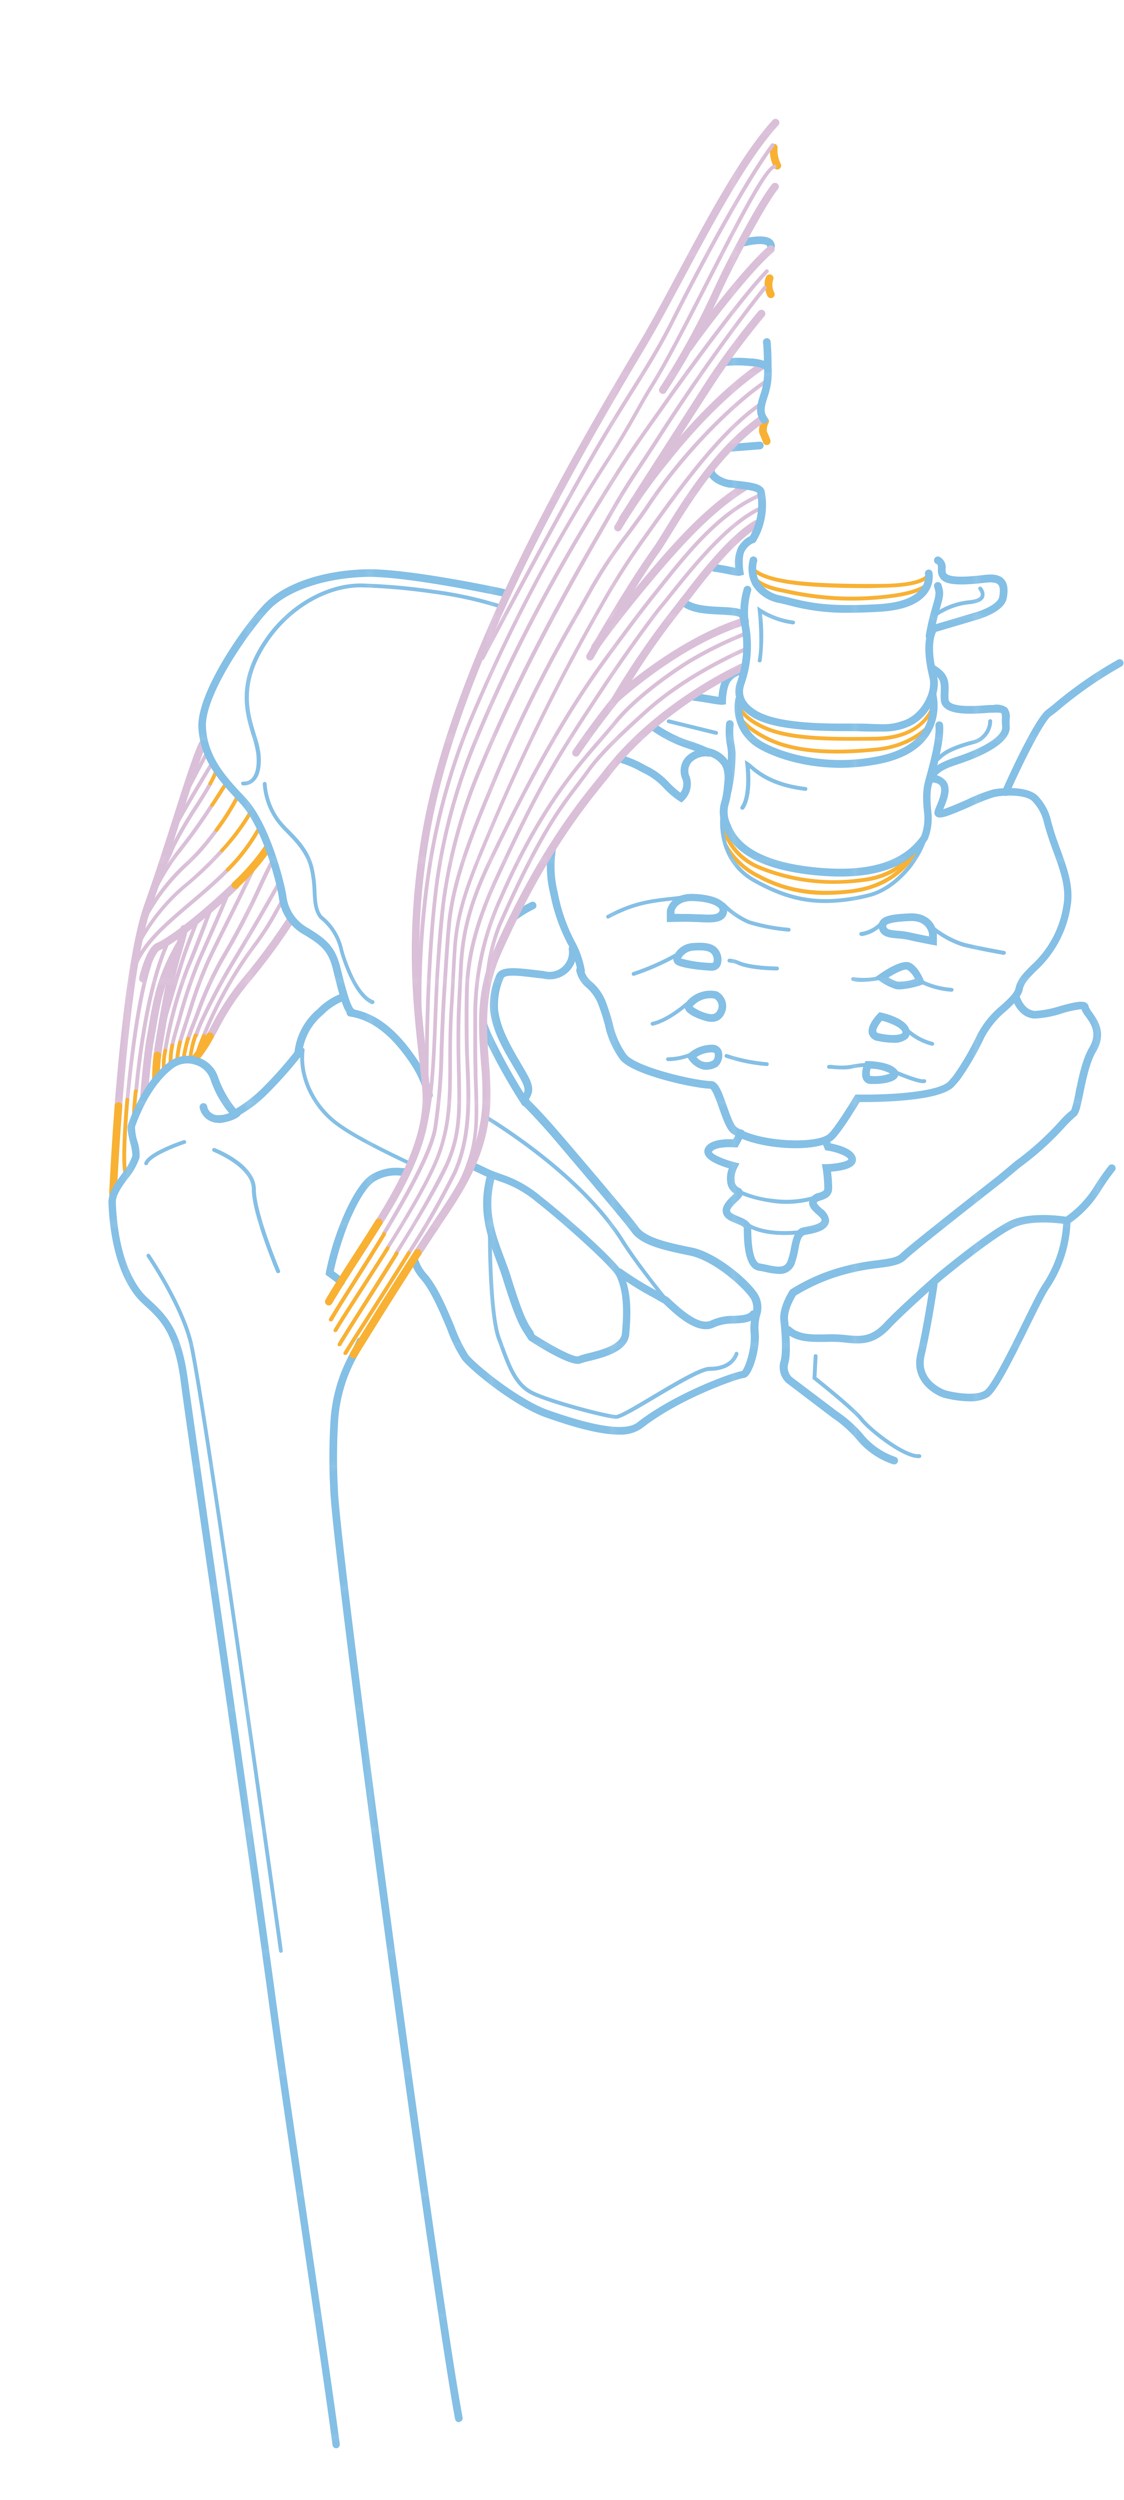 <?xml version="1.0" encoding="UTF-8"?>
<svg xmlns="http://www.w3.org/2000/svg" xmlns:xlink="http://www.w3.org/1999/xlink" id="Hüfte_grau" data-name="Hüfte grau" width="203.94" height="453.44" viewBox="0 0 203.94 453.44">
  <defs>
    <style>.cls-1,.cls-7{fill:none;}.cls-2{fill:#84bfe5;}.cls-3{fill:#dabfd8;}.cls-4{fill:url(#violett_Balgrist_2);}.cls-5{fill:#f8b133;}.cls-6{fill:url(#blau_Balgrist_2);}.cls-7{stroke-linecap:round;stroke-linejoin:round;stroke-width:1.39px;stroke:url(#violett_Balgrist_2);}.cls-8{fill:#fff;}</style>
    <pattern id="violett_Balgrist_2" data-name="violett Balgrist 2" width="21.93" height="21.93" patternUnits="userSpaceOnUse" viewBox="0 0 21.93 21.93">
      <rect class="cls-1" width="21.93" height="21.93"></rect>
      <rect class="cls-3" width="21.93" height="21.93"></rect>
    </pattern>
    <pattern id="blau_Balgrist_2" data-name="blau Balgrist 2" width="21.93" height="21.93" patternUnits="userSpaceOnUse" viewBox="0 0 21.93 21.93">
      <rect class="cls-1" width="21.93" height="21.93"></rect>
      <rect class="cls-2" width="21.93" height="21.93"></rect>
    </pattern>
  </defs>
  <title>Hüfte_Balgrist_FINAL</title>
  <path class="cls-4" d="M124.39,340.26a.7.7,0,0,1-.61-1c.31-.56.63-1.13.95-1.72a47.71,47.71,0,0,1,4.83-7.57l.56-.69a113.41,113.41,0,0,0,8.32-11.21.7.7,0,0,1,1.17.76,114.53,114.53,0,0,1-8.41,11.33l-.56.69a45.86,45.86,0,0,0-4.69,7.36c-.32.59-.64,1.17-1,1.73A.7.7,0,0,1,124.39,340.26Z" transform="translate(-86.34 -151.56)"></path>
  <path class="cls-5" d="M121.75,344.23a.7.7,0,0,1-.53-1.15,25.36,25.36,0,0,0,2.57-3.86.7.7,0,1,1,1.21.69,26.62,26.62,0,0,1-2.72,4.07A.69.69,0,0,1,121.75,344.23Z" transform="translate(-86.34 -151.56)"></path>
  <path class="cls-4" d="M123.29,339.78l-.12,0a.35.35,0,0,1-.2-.45l.22-.56A74.54,74.54,0,0,1,132.11,323a48.17,48.17,0,0,0,4-6.23c.44-.77.89-1.56,1.4-2.41a.35.35,0,0,1,.6.36c-.51.84-1,1.63-1.39,2.39a48.78,48.78,0,0,1-4.09,6.31A73.74,73.74,0,0,0,123.84,339l-.22.56A.35.35,0,0,1,123.29,339.78Z" transform="translate(-86.34 -151.56)"></path>
  <path class="cls-5" d="M121.7,344.58h-.08a.35.35,0,0,1-.27-.41A31.78,31.78,0,0,1,123,339.3a.35.35,0,0,1,.65.25,31.24,31.24,0,0,0-1.57,4.75A.35.35,0,0,1,121.7,344.58Z" transform="translate(-86.34 -151.56)"></path>
  <path class="cls-4" d="M121.87,339.69l-.11,0a.35.35,0,0,1-.21-.44c.3-.85.65-1.72,1.07-2.67a117.71,117.71,0,0,1,6.31-11.71c3.83-6.4,5.61-9.52,7.74-13.35a.35.35,0,0,1,.61.34c-2.14,3.85-3.92,7-7.75,13.37a117.2,117.2,0,0,0-6.27,11.64c-.42.92-.76,1.78-1,2.61A.35.35,0,0,1,121.87,339.69Z" transform="translate(-86.34 -151.56)"></path>
  <path class="cls-5" d="M120.84,344.37a.35.35,0,0,1-.35-.35,17.81,17.81,0,0,1,1-4.79.35.35,0,1,1,.66.23,17.22,17.22,0,0,0-1,4.57A.35.35,0,0,1,120.84,344.37Z" transform="translate(-86.34 -151.56)"></path>
  <path class="cls-4" d="M120.44,340.3l-.1,0a.35.35,0,0,1-.23-.43c.25-.82.56-1.69,1-2.73l.67-1.73a64.84,64.84,0,0,1,4.49-10,140.69,140.69,0,0,0,7.08-13.57c.67-1.44,1.31-2.78,2-4.08a.35.35,0,1,1,.62.31c-.64,1.29-1.28,2.63-1.95,4.06a141.44,141.44,0,0,1-7.11,13.64,64.3,64.3,0,0,0-4.44,9.85l-.68,1.74c-.4,1-.7,1.87-.94,2.67A.35.35,0,0,1,120.44,340.3Z" transform="translate(-86.34 -151.56)"></path>
  <path class="cls-5" d="M119.54,344.26h-.07a.35.35,0,0,1-.27-.41c.07-.32.14-.66.21-1a30.1,30.1,0,0,1,.7-3,.35.35,0,0,1,.67.2,29.44,29.44,0,0,0-.68,2.9c-.07.36-.14.71-.21,1A.35.35,0,0,1,119.54,344.26Z" transform="translate(-86.34 -151.56)"></path>
  <path class="cls-4" d="M119,340.91h-.09a.35.35,0,0,1-.25-.43c.22-.82.49-1.71.86-2.79s.69-2.06,1-3.09a75.74,75.74,0,0,1,3.48-9.32c1.45-3,2.56-5.23,3.64-7.38,1.4-2.8,2.72-5.45,4.61-9.46a.35.35,0,0,1,.63.3c-1.89,4-3.22,6.67-4.62,9.48-1.07,2.15-2.19,4.37-3.63,7.37a75.37,75.37,0,0,0-3.45,9.24c-.34,1-.68,2.07-1,3.1s-.63,1.93-.84,2.74A.35.35,0,0,1,119,340.91Z" transform="translate(-86.34 -151.56)"></path>
  <path class="cls-5" d="M118.36,344.69h-.06a.35.35,0,0,1-.28-.41c.07-.39.13-.81.19-1.24a21.22,21.22,0,0,1,.47-2.57.35.35,0,0,1,.67.18,20.31,20.31,0,0,0-.45,2.48c-.06.45-.12.87-.19,1.27A.35.35,0,0,1,118.36,344.69Z" transform="translate(-86.34 -151.56)"></path>
  <path class="cls-4" d="M117.58,341.52h-.08a.35.35,0,0,1-.26-.42c.19-.84.43-1.74.75-2.84l.55-1.91A87,87,0,0,1,122,325.9c.5-1.15,1-2.24,1.49-3.38,1.08-2.44,2.31-5.21,4-9.28a.35.35,0,0,1,.64.26c-1.67,4.08-2.91,6.85-4,9.3-.51,1.14-1,2.23-1.49,3.38a86.38,86.38,0,0,0-3.45,10.36l-.55,1.91c-.32,1.09-.55,2-.74,2.8A.35.35,0,0,1,117.58,341.52Z" transform="translate(-86.34 -151.56)"></path>
  <path class="cls-5" d="M117.17,345.45h-.05a.35.35,0,0,1-.29-.39c.06-.44.09-.91.12-1.41a14.86,14.86,0,0,1,.3-2.55.35.35,0,1,1,.68.16,14.1,14.1,0,0,0-.28,2.43c0,.51-.06,1-.12,1.47A.35.35,0,0,1,117.17,345.45Z" transform="translate(-86.34 -151.56)"></path>
  <path class="cls-4" d="M116.38,342.39h-.07A.35.35,0,0,1,116,342l0-.21a78.09,78.09,0,0,1,4.13-15c1.22-2.89,2.48-6.28,4-10.2l.18-.48a.35.35,0,1,1,.65.24l-.18.48c-1.47,3.93-2.74,7.32-4,10.22a77.34,77.34,0,0,0-4.08,14.86l0,.21A.35.35,0,0,1,116.38,342.39Z" transform="translate(-86.34 -151.56)"></path>
  <path class="cls-5" d="M116.13,346.51a.35.35,0,0,1-.34-.3A12.59,12.59,0,0,1,116,342a.35.35,0,0,1,.68.13,11.93,11.93,0,0,0-.24,4,.35.35,0,0,1-.29.4Z" transform="translate(-86.34 -151.56)"></path>
  <path class="cls-4" d="M114.9,343.6h-.08a.7.7,0,0,1-.61-.77q.1-.83.24-1.73c0-.1,1.65-10.32,2.79-14.64.24-.9.5-1.78.76-2.65.38-1.26.76-2.56,1.06-3.89a.7.7,0,1,1,1.36.3c-.31,1.38-.7,2.7-1.08,4-.26.86-.51,1.73-.75,2.61-1.12,4.25-2.74,14.4-2.76,14.51q-.14.87-.23,1.67A.7.7,0,0,1,114.9,343.6Z" transform="translate(-86.34 -151.56)"></path>
  <path class="cls-5" d="M114.62,348.12h0a.7.7,0,0,1-.69-.7,42.53,42.53,0,0,1,.28-4.59.7.7,0,0,1,1.38.16,41,41,0,0,0-.27,4.44A.7.7,0,0,1,114.62,348.12Z" transform="translate(-86.34 -151.56)"></path>
  <path class="cls-4" d="M112.46,351.25h-.05a.7.7,0,0,1-.64-.74c.2-2.81.72-8.09,1.11-10.3.14-.81.28-1.58.4-2.32.9-5.29,1.56-9.12,4.9-15.08a.7.7,0,1,1,1.21.68c-3.23,5.76-3.86,9.48-4.74,14.64-.13.75-.26,1.52-.41,2.33-.39,2.17-.89,7.38-1.1,10.16A.7.7,0,0,1,112.46,351.25Z" transform="translate(-86.34 -151.56)"></path>
  <path class="cls-4" d="M111,349.8h0a.35.35,0,0,1-.31-.38c.62-6.68,2.19-19.06,5.69-26.88a.35.35,0,0,1,.64.28c-3.46,7.73-5,20-5.64,26.66A.35.35,0,0,1,111,349.8Z" transform="translate(-86.34 -151.56)"></path>
  <path class="cls-5" d="M110.58,355.49h0a.35.35,0,0,1-.33-.36l0-.47c.09-2,.11-2.48.37-5.23a.35.35,0,0,1,.38-.31.35.35,0,0,1,.31.38c-.26,2.74-.28,3.21-.37,5.2l0,.47A.35.35,0,0,1,110.58,355.49Z" transform="translate(-86.34 -151.56)"></path>
  <path class="cls-4" d="M110.16,330.49h0a.35.35,0,0,1-.33-.36c.23-6,5.15-10.14,10.84-15,2.27-1.92,4.61-3.9,6.77-6.12a.35.35,0,1,1,.5.49c-2.19,2.24-4.54,4.23-6.82,6.16-5.57,4.72-10.38,8.8-10.6,14.47A.35.35,0,0,1,110.16,330.49Z" transform="translate(-86.34 -151.56)"></path>
  <path class="cls-5" d="M127.67,309.63a.35.35,0,0,1-.25-.59,32.85,32.85,0,0,0,5.78-7.71.35.35,0,1,1,.62.32,33.52,33.52,0,0,1-5.9,7.87A.35.35,0,0,1,127.67,309.63Z" transform="translate(-86.34 -151.56)"></path>
  <path class="cls-4" d="M109.44,351.37h0a.35.35,0,0,1-.32-.38c.69-7.9,2.15-19.06,4-24.51a.35.35,0,1,1,.66.22c-1.82,5.39-3.27,16.49-4,24.35A.35.35,0,0,1,109.44,351.37Z" transform="translate(-86.34 -151.56)"></path>
  <path class="cls-4" d="M112.27,329.71l-.16,0a.7.7,0,0,1-.52-.84c.13-.56,1.33-5.51,3.14-6.27,2.52-1.06,8.74-6,13.86-11a.7.7,0,0,1,1,1c-4.66,4.56-11.28,10-14.29,11.31-.57.24-1.66,2.47-2.32,5.3A.7.7,0,0,1,112.27,329.71Z" transform="translate(-86.34 -151.56)"></path>
  <path class="cls-5" d="M129.07,312.76a.7.7,0,0,1-.49-1.19,39.17,39.17,0,0,0,5.83-6.75.7.7,0,0,1,1.2.71,41.81,41.81,0,0,1-6.05,7A.69.69,0,0,1,129.07,312.76Z" transform="translate(-86.34 -151.56)"></path>
  <path class="cls-4" d="M110.33,327l-.13,0a.35.35,0,0,1-.19-.45c.28-.69.58-1.7.85-2.59a17.66,17.66,0,0,1,.71-2.1,35.37,35.37,0,0,1,8.68-10.33,65.6,65.6,0,0,0,6.15-6,.35.35,0,0,1,.52.46,66.27,66.27,0,0,1-6.22,6,34.68,34.68,0,0,0-8.51,10.12,18.59,18.59,0,0,0-.67,2c-.27.9-.59,1.93-.87,2.65A.35.35,0,0,1,110.33,327Z" transform="translate(-86.34 -151.56)"></path>
  <path class="cls-5" d="M126.66,306.13a.35.35,0,0,1-.26-.58,40.28,40.28,0,0,0,5.19-7,.35.35,0,0,1,.61.33,40.11,40.11,0,0,1-5.29,7.09A.35.35,0,0,1,126.66,306.13Z" transform="translate(-86.34 -151.56)"></path>
  <path class="cls-4" d="M111.61,320.5a.35.35,0,0,1-.31-.5,36.73,36.73,0,0,1,8.84-12.14c.77-.74,1.49-1.43,2.11-2.14,1.1-1.25,2.15-2.55,3.11-3.86a.35.35,0,0,1,.56.41c-1,1.32-2,2.64-3.15,3.91-.64.73-1.37,1.43-2.15,2.18a36.11,36.11,0,0,0-8.69,11.94A.35.35,0,0,1,111.61,320.5Z" transform="translate(-86.34 -151.56)"></path>
  <path class="cls-5" d="M125.63,302.42a.35.35,0,0,1-.28-.55,43.76,43.76,0,0,0,3.86-6.13.35.35,0,1,1,.63.3,44.49,44.49,0,0,1-3.93,6.24A.35.35,0,0,1,125.63,302.42Z" transform="translate(-86.34 -151.56)"></path>
  <path class="cls-4" d="M113.15,315.51a.35.35,0,0,1-.3-.53c.59-1,1.15-2,1.69-3a38.8,38.8,0,0,1,3.89-6.12,102.17,102.17,0,0,0,6.12-8.54.35.35,0,0,1,.58.38,102.72,102.72,0,0,1-6.17,8.6,38.34,38.34,0,0,0-3.82,6c-.54,1-1.1,2-1.7,3A.35.35,0,0,1,113.15,315.51Z" transform="translate(-86.34 -151.56)"></path>
  <path class="cls-5" d="M124.85,297.9a.35.35,0,0,1-.29-.54c1.49-2.28,2.55-4,2.56-4a.35.35,0,1,1,.59.36s-1.08,1.76-2.58,4A.35.35,0,0,1,124.85,297.9Z" transform="translate(-86.34 -151.56)"></path>
  <path class="cls-4" d="M115.18,310.58a.35.35,0,0,1-.26-.58,30.66,30.66,0,0,0,2.24-4.47l.29-.65a73.27,73.27,0,0,1,4.2-7.2c1-1.51,1.85-2.93,2.55-4.16a.35.35,0,0,1,.61.34c-.71,1.25-1.61,2.68-2.56,4.19a72.92,72.92,0,0,0-4.16,7.12l-.28.64a26.4,26.4,0,0,1-2.37,4.66A.35.35,0,0,1,115.18,310.58Z" transform="translate(-86.34 -151.56)"></path>
  <path class="cls-5" d="M124.5,294a.35.35,0,0,1-.3-.52,17,17,0,0,0,1-2.08.35.35,0,0,1,.65.25,17.67,17.67,0,0,1-1.08,2.17A.35.35,0,0,1,124.5,294Z" transform="translate(-86.34 -151.56)"></path>
  <path class="cls-4" d="M119.86,296.15a.35.35,0,0,1-.31-.51c1.68-3.31,4.15-7.92,4.18-8a.35.35,0,0,1,.61.33s-2.49,4.65-4.17,8A.35.35,0,0,1,119.86,296.15Z" transform="translate(-86.34 -151.56)"></path>
  <path class="cls-4" d="M107.82,352.79h-.05a.7.7,0,0,1-.64-.75c1-12.36,2.66-28.71,5.37-36.37,2.14-6,3.94-11.7,5.54-16.7,1.84-5.75,3.29-10.3,4.38-12.65a.7.7,0,1,1,1.26.59c-1.05,2.27-2.49,6.78-4.32,12.48-1.6,5-3.41,10.68-5.55,16.74-2.66,7.52-4.35,23.74-5.3,36A.7.7,0,0,1,107.82,352.79Z" transform="translate(-86.34 -151.56)"></path>
  <path class="cls-5" d="M106.82,368.77h0a.7.7,0,0,1-.67-.73c0-.07.31-7.07,1-16a.7.7,0,0,1,1.39.11c-.69,8.91-1,15.89-1,16A.7.7,0,0,1,106.82,368.77Z" transform="translate(-86.34 -151.56)"></path>
  <path class="cls-4" d="M117.85,302.32a.34.34,0,0,1-.15,0,.35.35,0,0,1-.16-.46c1.43-2.94,6.65-11.52,6.87-11.88a.35.35,0,1,1,.59.36c-.05.09-5.43,8.91-6.84,11.82A.35.35,0,0,1,117.85,302.32Z" transform="translate(-86.34 -151.56)"></path>
  <path class="cls-5" d="M109.07,364.46a.35.35,0,0,1-.34-.26c-.36-1.37-.22-6.55.36-13.21a.34.34,0,0,1,.38-.32.35.35,0,0,1,.32.38c-.57,6.48-.72,11.69-.38,13a.35.35,0,0,1-.25.43Z" transform="translate(-86.34 -151.56)"></path>
  <path class="cls-4" d="M116.23,336.78h-.1a.35.35,0,0,1-.24-.43c0-.08,2.2-7.62,3.36-11.17.71-2.17,2.41-6.46,2.43-6.5a.35.35,0,0,1,.65.26s-1.71,4.31-2.41,6.46c-1.16,3.54-3.33,11.08-3.35,11.15A.35.35,0,0,1,116.23,336.78Z" transform="translate(-86.34 -151.56)"></path>
  <path class="cls-6" d="M150.15,335.87a.7.7,0,0,1-.39-.12c-1.09-.72-1.86-3.65-3-8.36-.84-3.38-2.17-4.46-5.23-6.3a8.93,8.93,0,0,1-4.61-6.84c-.35-2.47-2.9-12.6-7-17l-.14-.15c-3.5-3.73-7.12-7.59-7.44-13.58s7.39-17.48,11.79-22.21c3.56-3.83,10.48-6.26,18.5-6.5,7.42-.22,24,3.31,24.7,3.46a8.83,8.83,0,0,1,1.17.35.7.7,0,0,1-.49,1.3,7.43,7.43,0,0,0-1-.3c-.16,0-17.14-3.65-24.36-3.43-7.54.23-14.26,2.55-17.52,6.06-4.14,4.45-11.71,15.64-11.42,21.18s3.73,9.15,7.06,12.7l.14.15c4.35,4.64,7,15.18,7.39,17.75a7.63,7.63,0,0,0,3.94,5.84c3.26,2,4.9,3.3,5.86,7.15.7,2.82,1.77,7.07,2.46,7.54a.7.7,0,0,1-.39,1.28Z" transform="translate(-86.34 -151.56)"></path>
  <path class="cls-6" d="M198.67,411.74c-3.67,0-8.48-1.46-12.27-2.76l-.64-.22c-5.59-1.82-13.5-8.2-15.49-10.52a26,26,0,0,1-2.78-5.59c-1.33-3.17-3-7.12-4.85-9.18a8.64,8.64,0,0,1-1.68-2.87.7.7,0,0,1,1.31-.47,7.25,7.25,0,0,0,1.41,2.41c2,2.23,3.65,6.13,5.1,9.57a26.74,26.74,0,0,0,2.55,5.23c1.86,2.17,9.6,8.38,14.87,10.1l.66.22c8.07,2.78,13.15,3.41,15.09,1.9,6.8-5.32,17.31-9.12,19-9.34.6-.53,1.85-4.15,1.58-6.89a10.15,10.15,0,0,1,.27-3.36,3.4,3.4,0,0,0-.18-2.79c-1.06-1.85-6.65-7-11.15-7.92-4.94-1-8.86-1.93-10.52-4.25s-12-14.37-14-16.77c-3.6-4.19-5.8-6.3-5.83-6.32l-.18-.17,0-.25a2.39,2.39,0,0,1,.35-1.56c.25-.47.5-.92-.56-2.81-.39-.69-.8-1.39-1.22-2.1-1.83-3.1-3.73-6.3-4.22-10a13.24,13.24,0,0,1,1.09-6.6c.72-1.68,3.45-1.35,6.62-1,.66.08,1.33.16,2,.23a3.53,3.53,0,0,0,4.52-4,.7.7,0,0,1,1.38-.17,4.9,4.9,0,0,1-6,5.55c-.68-.07-1.36-.15-2-.23-2.05-.25-4.86-.59-5.17.13a12.09,12.09,0,0,0-1,5.86c.46,3.39,2.28,6.47,4,9.44.42.71.84,1.42,1.23,2.12,1.33,2.36,1,3.28.58,4.15a1.35,1.35,0,0,0-.2.51c.63.62,2.66,2.66,5.72,6.23,2.06,2.4,12.42,14.51,14.1,16.86,1.36,1.9,5.18,2.8,9.66,3.69,4.68.94,10.72,6.21,12.08,8.59a4.7,4.7,0,0,1,.34,3.77,8.73,8.73,0,0,0-.25,2.93c.28,2.77-.83,6.75-1.91,7.93a1.25,1.25,0,0,1-.92.47c-.78.06-11.22,3.53-18.28,9.05A6.67,6.67,0,0,1,198.67,411.74Z" transform="translate(-86.34 -151.56)"></path>
  <path class="cls-6" d="M210,297.11l-.46-.29a15.21,15.21,0,0,1-2.73-2.31,12,12,0,0,0-3.48-2.65l-.81-.41a17.88,17.88,0,0,0-3.92-1.64.7.7,0,1,1,.33-1.35,19.26,19.26,0,0,1,4.23,1.75l.79.41a13.3,13.3,0,0,1,3.84,2.92,15.4,15.4,0,0,0,2,1.78,2.56,2.56,0,0,0,.39-2.38,3.74,3.74,0,0,1,.53-4,5.06,5.06,0,0,1,4.34-1.54.7.7,0,1,1-.29,1.36,3.68,3.68,0,0,0-3,1.09,2.44,2.44,0,0,0-.27,2.6,4.17,4.17,0,0,1-1.09,4.3Z" transform="translate(-86.34 -151.56)"></path>
  <path class="cls-6" d="M191.81,328.29a.7.7,0,0,1-.69-.59,15.57,15.57,0,0,0-1.77-4.94,33.07,33.07,0,0,1-3.16-9,20.81,20.81,0,0,1-.37-8.32.7.7,0,1,1,1.37.24,19.57,19.57,0,0,0,.36,7.79,31.43,31.43,0,0,0,3,8.7,16.92,16.92,0,0,1,1.9,5.34.7.7,0,0,1-.58.8Z" transform="translate(-86.34 -151.56)"></path>
  <path class="cls-6" d="M227.66,382.6a11.62,11.62,0,0,1-2.38-.34c-.43-.09-.85-.18-1.25-.24-2.45-.35-2.74-4.58-2.74-7.72,0-.31-.78-.62-1.41-.87-1-.4-2.17-.86-2.39-2s.81-2.19,1.65-3l.43-.42a2.85,2.85,0,0,1-1.17-1.5,4.93,4.93,0,0,1,.18-3.06c-1.41-.41-3.77-1.27-4.3-2.46a1.36,1.36,0,0,1,0-1.22c.87-1.63,3.82-1.65,5.09-1.58l.75-1.37a.7.7,0,1,1,1.22.67l-1.18,2.17-.46,0c-1.45-.14-3.77,0-4.19.81.1.45,2.12,1.37,4.15,1.88l.85.21-.4.78a4.23,4.23,0,0,0-.42,2.76,1.56,1.56,0,0,0,.87.93,1,1,0,0,1,.57.72c.1.62-.41,1.11-1.06,1.73-.5.48-1.33,1.28-1.25,1.71s.89.7,1.54,1c1,.41,2.29.91,2.29,2.17,0,5.68,1.18,6.29,1.54,6.34s.88.16,1.34.26c2.17.47,3.24.54,3.72-.73a15.19,15.19,0,0,0,.6-2.35c.34-1.71.7-3.48,2.4-3.77.78-.13,3.15-.53,3.15-1.29,0-.27-.52-.73-.91-1.08-.7-.62-1.56-1.39-1.3-2.44a2.2,2.2,0,0,1,1.71-1.4c.82-.28,1-.41,1-.87a25.1,25.1,0,0,0-.3-3.55l-.13-.79.8,0c1.83-.05,3.76-.47,4-.86-.13-.59-2.11-1.33-3.8-1.6l-.39-.06-.62-1.54a.7.7,0,0,1,1.29-.52l.33.82c1.35.26,4.21,1,4.55,2.67a1.33,1.33,0,0,1-.28,1.12c-.75.94-2.92,1.24-4.23,1.33a24.88,24.88,0,0,1,.21,3c0,1.53-1.24,1.95-2,2.19-.44.15-.76.27-.8.42s.5.74.88,1.07a3.1,3.1,0,0,1,1.37,2.11c0,1.94-2.81,2.41-4.31,2.67-.72.12-1,1.09-1.27,2.67a16.59,16.59,0,0,1-.66,2.56A2.83,2.83,0,0,1,227.66,382.6ZM220,368.28h0Z" transform="translate(-86.34 -151.56)"></path>
  <path class="cls-6" d="M191.21,398.92c-2,0-6.72-2.88-8.78-4.22l-.13-.08-.08-.13-.42-.64c-1.1-1.67-1.89-2.87-4.24-10.4-.33-1.08-.74-2.14-1.16-3.27-1.63-4.33-3.48-9.25-1.61-15.79l.21-.73.71.27,1.5.55a21.58,21.58,0,0,1,7.32,4.09c4.55,3.57,13.71,11.67,14.79,13.83,1.64,3.29,1.52,7.49,1.19,11.16-.28,3.11-4.63,4.19-7.24,4.83a13.74,13.74,0,0,0-1.56.44A1.39,1.39,0,0,1,191.21,398.92Zm-7.89-5.3c3.21,2.07,7.11,4.12,7.9,3.92A14,14,0,0,1,193,397c2.24-.55,6-1.48,6.18-3.61.32-3.48.44-7.44-1-10.41-.87-1.75-9.62-9.61-14.4-13.35a20.2,20.2,0,0,0-6.94-3.87l-.8-.29c-1.42,5.73.2,10,1.77,14.18.43,1.15.84,2.23,1.19,3.35,2.28,7.34,3,8.47,4.07,10Z" transform="translate(-86.34 -151.56)"></path>
  <path class="cls-6" d="M214.43,392.63c-2.77,0-5.85-2.92-7.68-4.66l-2.13-1.21a58.8,58.8,0,0,1-6.24-3.87.7.7,0,1,1,.84-1.11,57.79,57.79,0,0,0,6.09,3.77l2.21,1.26.13.1c2.74,2.62,5.81,5.15,7.78,4.09a9.68,9.68,0,0,1,4-.8c1.34-.07,2.61-.14,3.06-.75a.7.7,0,0,1,1.13.82c-.83,1.15-2.43,1.24-4.11,1.33a8.55,8.55,0,0,0-3.46.63A3.46,3.46,0,0,1,214.43,392.63Z" transform="translate(-86.34 -151.56)"></path>
  <path class="cls-6" d="M214.51,345.58a3.29,3.29,0,0,1-.86-.12,4.55,4.55,0,0,1-2.48-2l-.26-.46.38-.37a6.4,6.4,0,0,1,4.21-1.6h0a1.79,1.79,0,0,1,1.77,1.11,2.76,2.76,0,0,1-.68,2.79l-.12.09A3.89,3.89,0,0,1,214.51,345.58Zm-1.78-2.31a2.25,2.25,0,0,0,3,.58,1.4,1.4,0,0,0,.27-1.21c0-.08-.09-.2-.46-.22A5.18,5.18,0,0,0,212.72,343.27Z" transform="translate(-86.34 -151.56)"></path>
  <path class="cls-6" d="M215.43,336.88a3.87,3.87,0,0,1-.92-.12s-3.43-.87-3.9-2.31a1.14,1.14,0,0,1,.22-1.11,5.66,5.66,0,0,1,5.53-2l.14.05a3,3,0,0,1,1.22,4.12A2.41,2.41,0,0,1,215.43,336.88ZM212,334.11a7.78,7.78,0,0,0,2.84,1.3c.82.2,1.36,0,1.62-.51a1.57,1.57,0,0,0-.52-2.24A4.29,4.29,0,0,0,212,334.11Z" transform="translate(-86.34 -151.56)"></path>
  <path class="cls-6" d="M215.42,327.6h-.05c-.63,0-5.54-.35-6.49-1.23a1.32,1.32,0,0,1-.27-1.46,4.08,4.08,0,0,1,3.6-2.33h0c2-.13,3.59,0,4.48,1.26a3,3,0,0,1,.34,2.86A1.7,1.7,0,0,1,215.42,327.6Zm-5.52-2.21a23.32,23.32,0,0,0,5.49.81c.32,0,.36-.1.39-.16a1.67,1.67,0,0,0-.24-1.4c-.37-.51-1.06-.83-3.26-.69h0A2.76,2.76,0,0,0,209.91,325.39Zm0,.08h0Z" transform="translate(-86.34 -151.56)"></path>
  <path class="cls-6" d="M196.66,318.17a.35.35,0,0,1-.16-.65c4.76-2.55,7.77-2.88,12.33-3.37L210,314a.35.35,0,1,1,.08.69l-1.14.12c-4.48.49-7.44.81-12.08,3.29A.34.34,0,0,1,196.66,318.17Z" transform="translate(-86.34 -151.56)"></path>
  <path class="cls-6" d="M249.56,331a3.06,3.06,0,0,1-.71-.07,10.3,10.3,0,0,1-3-1.53l-.78-.57.79-.55c1.22-.86,4.21-2.78,5.63-2.11s2.33,2.87,2.43,3.12l.27.69-.7.23A15.51,15.51,0,0,1,249.56,331Zm-2-2.16a6.58,6.58,0,0,0,1.62.74,9,9,0,0,0,3.16-.47,4.07,4.07,0,0,0-1.4-1.68C250.56,327.24,249.07,327.88,247.56,328.83Z" transform="translate(-86.34 -151.56)"></path>
  <path class="cls-6" d="M248.36,340.67a13.77,13.77,0,0,1-2.76-.32,1.91,1.91,0,0,1-1.6-1.28c-.43-1.46,1.29-3.31,1.64-3.66l.27-.28.38.08c.72.16,4.38,1.08,5,3a1.59,1.59,0,0,1-.26,1.65A3.64,3.64,0,0,1,248.36,340.67Zm-2-4c-.62.71-1.15,1.62-1,2,.05.18.38.27.56.31,2.33.51,3.84.26,4.13-.07,0,0,.06-.07,0-.26C249.73,337.85,247.83,337.06,246.36,336.67Z" transform="translate(-86.34 -151.56)"></path>
  <path class="cls-6" d="M245,348.15c-.3,0-.57,0-.79,0a1.47,1.47,0,0,1-1.18-.71c-.61-1,0-2.7.16-3l.18-.44h.48c.37,0,3.67.11,5,1.36a1.21,1.21,0,0,1,.39,1.44C248.74,347.84,246.48,348.15,245,348.15Zm-.68-2.78a2.29,2.29,0,0,0-.1,1.32s0,0,.12,0a7.7,7.7,0,0,0,3.49-.45A7.87,7.87,0,0,0,244.28,345.37Z" transform="translate(-86.34 -151.56)"></path>
  <path class="cls-6" d="M147.36,595.58a.7.7,0,0,1-.69-.6c-1.06-8-3.2-22.52-5.46-37.93-2.32-15.83-4.73-32.2-6.11-42.46-2.92-21.57-8.17-58-12-84.55-1.94-13.43-3.47-24-4-28.16-1.2-8.73-3.66-11-6.77-13.81l-.13-.12c-3.59-3.28-5.85-9.91-6.18-18.19-.07-1.87,1.19-3.58,2.4-5.24a10.92,10.92,0,0,0,1.93-3.32,9.1,9.1,0,0,0-.4-2.41c-.39-1.62-.61-2.66-.36-3.35,2.38-6.6,5.42-9.84,7.55-11.39a5.7,5.7,0,0,1,5.05-.73,5.57,5.57,0,0,1,3.68,3.46,18.59,18.59,0,0,0,3.25,5.86,24.65,24.65,0,0,0,5-3.92,73.61,73.61,0,0,0,5.63-6.34l.12-.16a.7.7,0,0,1,1.09.87l-.12.15a75.14,75.14,0,0,1-5.74,6.46,23.84,23.84,0,0,1-5.88,4.44l-.44.21-.35-.34a18.7,18.7,0,0,1-3.93-6.77,4.19,4.19,0,0,0-2.79-2.59,4.31,4.31,0,0,0-3.81.53c-2,1.44-4.8,4.47-7.06,10.74a9,9,0,0,0,.41,2.55,7.83,7.83,0,0,1,.4,3.07,12,12,0,0,1-2.16,3.8c-1.08,1.47-2.19,3-2.13,4.36.45,11.24,4.15,15.79,5.72,17.22l.13.12c3.19,2.91,5.94,5.42,7.21,14.65.57,4.12,2.1,14.72,4,28.15,3.83,26.58,9.08,63,12,84.56,1.39,10.25,3.79,26.62,6.11,42.45,2.26,15.41,4.4,30,5.46,37.95a.7.7,0,0,1-.6.78Z" transform="translate(-86.34 -151.56)"></path>
  <path class="cls-6" d="M148.29,384.72a.7.7,0,0,1-.44-.15c-1-.79-2.08-1.59-2.09-1.59l-.35-.25.07-.43a49.07,49.07,0,0,1,1.82-6.69c.13-.39,3.2-9.49,6.75-11.21a8.75,8.75,0,0,1,5.18-1,6.57,6.57,0,0,0,.81,0h0a.7.7,0,0,1,0,1.39,9.41,9.41,0,0,1-1,0,7.32,7.32,0,0,0-4.45.87c-2.25,1.09-4.84,6.81-6,10.39a54.47,54.47,0,0,0-1.69,6.06c.41.3,1.12.83,1.79,1.37a.7.7,0,0,1-.44,1.24Z" transform="translate(-86.34 -151.56)"></path>
  <path class="cls-6" d="M169.59,590.85a.7.7,0,0,1-.68-.57c-4.38-23.55-22.38-157.59-22.66-168.73a111.06,111.06,0,0,1,.07-12.57,29.27,29.27,0,0,1,3.75-12.34c.38-.73.74-1.42,1-2.06a.7.7,0,1,1,1.28.56c-.3.68-.67,1.39-1.06,2.14A27.62,27.62,0,0,0,147.71,409a109.8,109.8,0,0,0-.07,12.48c.28,11.12,18.26,145,22.63,168.51a.7.7,0,0,1-.56.81Z" transform="translate(-86.34 -151.56)"></path>
  <path class="cls-6" d="M164.17,350.87a.7.7,0,0,1-.67-.52,19.61,19.61,0,0,0-3.14-6.58c-3.27-4.68-6.69-7.25-10.46-7.84a.7.7,0,1,1,.22-1.37c4.17.65,7.9,3.41,11.39,8.42a21,21,0,0,1,3.34,7,.7.7,0,0,1-.5.85Z" transform="translate(-86.34 -151.56)"></path>
  <path class="cls-6" d="M175.47,365.29a.69.69,0,0,1-.3-.07l-3.07-1.44-.67-.31a.7.7,0,1,1,.59-1.26l.67.31,3.08,1.45a.7.7,0,0,1-.3,1.33Z" transform="translate(-86.34 -151.56)"></path>
  <path class="cls-6" d="M225.46,344.9h0a30.59,30.59,0,0,1-7.49-1.54.35.35,0,0,1,.26-.64,30.64,30.64,0,0,0,7.3,1.49.35.35,0,0,1,0,.69Z" transform="translate(-86.34 -151.56)"></path>
  <path class="cls-6" d="M229,369.89a16.86,16.86,0,0,1-2.42-.17c-4.51-.66-6.42-1.79-6.5-1.84a.35.35,0,0,1,.36-.59A18.48,18.48,0,0,0,226.7,369a17.77,17.77,0,0,0,8.21-.84.35.35,0,0,1,.26.65A18.1,18.1,0,0,1,229,369.89Z" transform="translate(-86.34 -151.56)"></path>
  <path class="cls-6" d="M228.71,375.54c-2.28,0-5.21-.33-7.22-1.78a.35.35,0,1,1,.41-.56c3.4,2.45,10,1.42,10.1,1.41a.35.35,0,1,1,.11.69A23.34,23.34,0,0,1,228.71,375.54Z" transform="translate(-86.34 -151.56)"></path>
  <path class="cls-6" d="M227.32,327.56c-.14,0-4.66,0-7-1a4.47,4.47,0,0,0-1.63-.44h0a.35.35,0,0,1,0-.7h0a5.32,5.32,0,0,1,1.88.49c2.22.91,6.71.94,6.75.94a.35.35,0,0,1,0,.7Z" transform="translate(-86.34 -151.56)"></path>
  <path class="cls-6" d="M229.44,320.52h0a34,34,0,0,1-7.33-1.4,15,15,0,0,1-4.78-3.3.35.35,0,0,1,.51-.47,14.5,14.5,0,0,0,4.53,3.13,34.1,34.1,0,0,0,7.13,1.35.35.35,0,0,1,0,.69Z" transform="translate(-86.34 -151.56)"></path>
  <path class="cls-6" d="M179.64,318.58a.7.7,0,0,1-.43-1.25,20.56,20.56,0,0,1,3.53-2.2.7.7,0,0,1,.61,1.25,19.15,19.15,0,0,0-3.29,2A.7.7,0,0,1,179.64,318.58Z" transform="translate(-86.34 -151.56)"></path>
  <path class="cls-6" d="M181.6,352.21a.7.7,0,0,1-.58-.31,110,110,0,0,1-6.51-11.6,26.12,26.12,0,0,1-1.14-2.78.7.7,0,1,1,1.32-.45,24.87,24.87,0,0,0,1.08,2.63,108.69,108.69,0,0,0,6.42,11.44.7.7,0,0,1-.58,1.08Z" transform="translate(-86.34 -151.56)"></path>
  <path class="cls-6" d="M125.87,355.2a3.43,3.43,0,0,1-3.3-2.71.7.7,0,1,1,1.38-.17,2,2,0,0,0,2.14,1.48,5,5,0,0,0,2.77-.9.71.71,0,0,1,1,0,.69.69,0,0,1,0,1c-.09.1-1,1-3.63,1.34Z" transform="translate(-86.34 -151.56)"></path>
  <path class="cls-6" d="M140.43,343.43h-.09a.7.7,0,0,1-.6-.78,11.9,11.9,0,0,1,4.2-8.05,12.23,12.23,0,0,1,4.49-2.91.7.7,0,1,1,.49,1.3,11,11,0,0,0-4,2.62,10.55,10.55,0,0,0-3.77,7.21A.7.7,0,0,1,140.43,343.43Z" transform="translate(-86.34 -151.56)"></path>
  <path class="cls-6" d="M161,363a.34.34,0,0,1-.15,0c-5.24-2.5-10.62-5.14-13.73-7.5-4.35-3.3-6.85-8.77-6.2-13.61a.35.35,0,0,1,.69.09c-.61,4.6,1.77,9.81,5.93,13,3.06,2.32,8.4,4.94,13.61,7.42a.35.35,0,0,1-.15.66Z" transform="translate(-86.34 -151.56)"></path>
  <path class="cls-6" d="M137.3,505.72a.35.35,0,0,1-.34-.3c-.13-.95-13.16-95-16.19-109.62-1.45-7-7.7-16.18-7.76-16.27a.35.35,0,1,1,.57-.39c.06.09,6.39,9.39,7.87,16.53,3,14.66,16.07,108.71,16.2,109.66a.35.35,0,0,1-.3.39Z" transform="translate(-86.34 -151.56)"></path>
  <path class="cls-6" d="M112.86,362.88l-.11,0a.35.35,0,0,1-.22-.44c.64-1.91,6.5-3.89,7.16-4.11a.35.35,0,0,1,.22.66c-2.39.79-6.32,2.48-6.72,3.67A.35.35,0,0,1,112.86,362.88Z" transform="translate(-86.34 -151.56)"></path>
  <path class="cls-6" d="M214.85,318.85c-.56,0-1.15,0-1.77-.07l-.58,0c-2-.1-4.43,0-4.45,0l-.72,0v-2s.43-3.25,4.88-3.1c2.91.12,4.95.8,5.73,1.93a1.86,1.86,0,0,1,.25,1.7C217.75,318.57,216.47,318.85,214.85,318.85Zm-4.92-1.54c.8,0,1.75,0,2.64.06l.58,0c2.15.12,3.48.15,3.72-.59a.48.48,0,0,0-.07-.47c-.37-.54-1.82-1.22-4.64-1.33s-3.38,1.52-3.44,1.84v.47Z" transform="translate(-86.34 -151.56)"></path>
  <path class="cls-6" d="M256.32,323.06l-.82-.15s-2.43-.45-4.43-.91a13,13,0,0,0-1.82-.24c-1.44-.12-2.92-.25-3.38-1.63a1.68,1.68,0,0,1,.16-1.55c.61-.88,2-1.23,5.41-1.37,3.62-.14,4.76,2.37,4.89,3.71v2.14Zm-4.6-4.46h-.23c-3.22.13-4.13.49-4.32.77,0,0-.06.09,0,.32.16.49.93.57,2.18.68a14.26,14.26,0,0,1,2,.27c1.25.29,2.67.57,3.55.74V321C254.88,320.67,254.49,318.6,251.72,318.6Z" transform="translate(-86.34 -151.56)"></path>
  <path class="cls-6" d="M136.78,382.46a.35.35,0,0,1-.32-.21c-.18-.43-4.43-10.58-4.43-15,0-4.11-7-6.8-7-6.83a.35.35,0,0,1,.25-.65c.31.12,7.48,2.89,7.48,7.48,0,4.29,4.33,14.63,4.38,14.73a.35.35,0,0,1-.19.46A.33.33,0,0,1,136.78,382.46Z" transform="translate(-86.34 -151.56)"></path>
  <path class="cls-6" d="M201.29,328.54a.35.35,0,0,1-.1-.68,45.29,45.29,0,0,0,8.22-3.69.35.35,0,0,1,.35.6,45.1,45.1,0,0,1-8.38,3.76Z" transform="translate(-86.34 -151.56)"></path>
  <path class="cls-6" d="M204.73,337.58a.35.35,0,0,1-.07-.69c2.73-.55,6-3.44,6-3.46a.35.35,0,0,1,.46.52c-.14.12-3.42,3-6.34,3.63Z" transform="translate(-86.34 -151.56)"></path>
  <path class="cls-6" d="M208,344l-.48,0a.35.35,0,0,1-.31-.38.33.33,0,0,1,.38-.31,11.2,11.2,0,0,0,4.43-1,.35.35,0,1,1,.28.64A12.79,12.79,0,0,1,208,344Z" transform="translate(-86.34 -151.56)"></path>
  <path class="cls-6" d="M130.62,294h-.22a.35.35,0,0,1-.3-.39.34.34,0,0,1,.39-.3h0a1.86,1.86,0,0,0,1.45-.54c.79-.76,1.11-2.29.91-4.42a17.52,17.52,0,0,0-.8-3.29c-1.29-4.21-3.06-10,2.64-18,4.2-5.88,10.91-9.68,17.09-9.68a111.86,111.86,0,0,1,13.14,1.14,70,70,0,0,1,12.31,2.69.35.35,0,0,1-.23.66,69.17,69.17,0,0,0-12.17-2.66,111.11,111.11,0,0,0-13-1.13c-6,0-12.45,3.68-16.52,9.39-5.5,7.7-3.79,13.27-2.54,17.34a18,18,0,0,1,.83,3.43c.22,2.39-.16,4.07-1.13,5A2.6,2.6,0,0,1,130.62,294Z" transform="translate(-86.34 -151.56)"></path>
  <path class="cls-6" d="M207.15,387.61a.35.35,0,0,1-.27-.13c0-.06-5-6.16-7.83-10.58-6.7-10.62-19.51-19.23-24.71-22.44a.35.35,0,0,1,.37-.59c5.24,3.23,18.15,11.92,24.93,22.66,2.76,4.38,7.73,10.45,7.78,10.51a.35.35,0,0,1-.27.57Z" transform="translate(-86.34 -151.56)"></path>
  <path class="cls-6" d="M154,333.7l-.13,0c-2-.81-3.94-3.74-5.52-8.47-.13-.38-.24-.77-.35-1.16a10.18,10.18,0,0,0-3.69-5.94c-1.06-1.36-1.14-3-1.24-4.79a22.14,22.14,0,0,0-.51-4.2c-.7-2.92-2.6-4.85-4.27-6.56a19.73,19.73,0,0,1-1.77-2,13,13,0,0,1-2.5-6.86.35.35,0,0,1,.34-.35.35.35,0,0,1,.35.34,12.48,12.48,0,0,0,2.36,6.45,19.29,19.29,0,0,0,1.71,1.89c1.65,1.68,3.71,3.77,4.45,6.88a22.74,22.74,0,0,1,.53,4.33c.09,1.79.16,3.21,1,4.35a10.78,10.78,0,0,1,3.86,6.23c.11.38.22.76.34,1.13,1.51,4.52,3.28,7.3,5.12,8a.35.35,0,0,1-.13.67Z" transform="translate(-86.34 -151.56)"></path>
  <path class="cls-6" d="M198.14,408.87c-1.74,0-12.19-2.78-15.43-4.4-3.06-1.53-4.27-4.84-5.68-8.68l-.49-1.33c-1.64-4.37-1.66-18.09-1.66-18.67a.35.35,0,0,1,.7,0c0,.14,0,14.17,1.62,18.43l.49,1.34c1.36,3.7,2.53,6.89,5.34,8.29,3.29,1.65,13.65,4.33,15.12,4.33.62,0,3.73-1.85,6.48-3.49,4.33-2.58,8.8-5.24,10.44-5.24,2.42,0,4-.88,4.58-2.49a.34.34,0,0,1,.44-.22.35.35,0,0,1,.22.44c-.63,1.88-2.54,3-5.24,3-1.44,0-6.23,2.85-10.08,5.14S198.91,408.87,198.14,408.87Z" transform="translate(-86.34 -151.56)"></path>
  <path class="cls-6" d="M230.68,359.8c-4.18,0-9-.95-11.52-2.65-.94-.65-1.58-2.46-2.32-4.55-.45-1.26-1.19-3.37-1.64-3.59-2.87-.07-14.11-2.46-16.36-5.33a16.19,16.19,0,0,1-2.73-6.18,37.86,37.86,0,0,0-1.3-4,8.08,8.08,0,0,0-2-2.8,5.41,5.41,0,0,1-1.89-3,.7.7,0,1,1,1.37-.23,4.27,4.27,0,0,0,1.5,2.21,9.35,9.35,0,0,1,2.36,3.27,39.83,39.83,0,0,1,1.35,4.16,15.1,15.1,0,0,0,2.49,5.7c1.77,2.26,12.23,4.73,15.36,4.81,1.28,0,1.94,1.91,2.86,4.51.52,1.47,1.23,3.48,1.8,3.87,3.87,2.65,14.34,3.11,16.59,1.26.91-.75,3.33-4.51,4.74-6.85l.21-.35h.41c5.54.12,14.95-.44,16.57-2.47l.85-1h0a49.68,49.68,0,0,0,4.29-7.41,17.05,17.05,0,0,1,4.36-5.31c1.29-1.19,2.41-2.22,2.59-3.15.29-1.51,1.42-2.66,2.74-4a18.42,18.42,0,0,0,5.94-11.06c.53-3.18-.61-6.28-1.81-9.56-.42-1.15-.85-2.33-1.22-3.53-.2-.66-.35-1.19-.48-1.64a8.13,8.13,0,0,0-2-3.92c-1-1.31-4.74-1.33-6.92-.93a31.6,31.6,0,0,0-4.41,1.73c-4.45,1.94-5.66,2.36-6.31,1.77-.48-.43-.24-1,.15-1.93s1.15-2.76.62-3.58c-.25-.4-.85-.61-1.76-.63a.7.7,0,1,1,0-1.39,3.31,3.31,0,0,1,2.89,1.27c.93,1.44.06,3.5-.51,4.87l-.05.12c1.06-.32,3-1.16,4.37-1.77a30.55,30.55,0,0,1,4.71-1.82c1.74-.32,6.61-.67,8.27,1.44a9.4,9.4,0,0,1,2.23,4.39c.13.44.28,1,.47,1.62.35,1.16.78,2.33,1.19,3.45,1.21,3.31,2.46,6.72,1.87,10.26a19.86,19.86,0,0,1-6.32,11.81c-1.2,1.22-2.15,2.18-2.36,3.28-.26,1.39-1.54,2.56-3,3.92a16,16,0,0,0-4,4.86,49.74,49.74,0,0,1-4.47,7.69l-.87,1c-2.42,3-14.54,3-17.27,3-.83,1.37-3.59,5.85-4.84,6.87S233.6,359.8,230.68,359.8Z" transform="translate(-86.34 -151.56)"></path>
  <path class="cls-6" d="M248.58,417.12a.7.7,0,0,1-.24,0,14.48,14.48,0,0,1-6.59-4.56,21.74,21.74,0,0,0-4.36-3.87L229,402.32a3.91,3.91,0,0,1-1.07-3.81c.45-1.35.31-4.69,0-7.4-.3-2.43,1.62-5.4,1.71-5.52l.08-.11.11-.08a34.19,34.19,0,0,1,8.85-3.94,40.82,40.82,0,0,1,6.75-1.33c2.08-.28,3.59-.47,4.31-1.19,1.63-1.64,16.93-13.57,17.58-14.08l3.29-2.74a52.13,52.13,0,0,0,7.9-7.12,16.77,16.77,0,0,1,2.2-2.12,23,23,0,0,0,.8-3.29c.54-2.63,1.22-5.9,2.45-8,1.57-2.62.36-4.31-.62-5.67a5,5,0,0,1-.79-1.33,17.87,17.87,0,0,0-3.47.75,18.61,18.61,0,0,1-5.1.95c-3-.22-4-3.61-4-3.76a.7.7,0,0,1,1.35-.36s.72,2.58,2.76,2.73a18.34,18.34,0,0,0,4.63-.9c2.58-.7,4-1,4.71-.56a1,1,0,0,1,.45.71,4.05,4.05,0,0,0,.6,1c1,1.42,2.73,3.79.69,7.2-1.11,1.86-1.76,5-2.28,7.53-.56,2.71-.81,3.82-1.45,4.2a24.05,24.05,0,0,0-1.91,1.89,52.88,52.88,0,0,1-8.08,7.27l-3.24,2.71c-.18.14-15.89,12.4-17.47,14-1.06,1.05-2.76,1.28-5.12,1.59a39.62,39.62,0,0,0-6.53,1.29,34.24,34.24,0,0,0-8.34,3.68c-.33.53-1.63,2.78-1.42,4.47.12,1,.68,5.88,0,8a2.51,2.51,0,0,0,.66,2.32l8.27,6.25a23.09,23.09,0,0,1,4.58,4.06,13,13,0,0,0,6,4.19.7.7,0,0,1-.24,1.35Z" transform="translate(-86.34 -151.56)"></path>
  <path class="cls-6" d="M268.83,295.92a.69.69,0,0,1-.28-.06.7.7,0,0,1-.36-.92c.58-1.32,5.77-12.93,8.05-14.65.29-.21.72-.56,1.27-1a73.84,73.84,0,0,1,11.75-8.14.7.7,0,0,1,.64,1.23,72.7,72.7,0,0,0-11.52,8c-.57.46-1,.82-1.31,1-1.51,1.14-5.38,9.05-7.62,14.1A.7.7,0,0,1,268.83,295.92Z" transform="translate(-86.34 -151.56)"></path>
  <path class="cls-6" d="M279.94,373.63a.7.7,0,0,1-.38-1.28,19,19,0,0,0,5.19-5.37,40.45,40.45,0,0,1,2.71-3.91.7.7,0,1,1,1.1.85,39.55,39.55,0,0,0-2.62,3.77,20.15,20.15,0,0,1-5.62,5.83A.69.69,0,0,1,279.94,373.63Z" transform="translate(-86.34 -151.56)"></path>
  <path class="cls-6" d="M262.28,405.71a20.08,20.08,0,0,1-4.72-.66c-2.16-.71-5.89-3.26-4.79-7.94.92-3.91,1.75-9,2.12-11.36-2.18,2-5.41,4.93-7.06,6.7-3,3.18-5.49,2.91-8.67,2.55a23.3,23.3,0,0,0-3-.06c-2.63,0-5.35.1-7.33-1.74a.7.7,0,0,1,.95-1c1.57,1.45,3.9,1.41,6.36,1.36a24.5,24.5,0,0,1,3.13.07c3.12.34,5,.55,7.5-2.12,2.69-2.87,9.15-8.57,9.42-8.81s9.87-8.21,13.7-9.85,9.88-.63,10.13-.59l.56.1v.57a23,23,0,0,1-3.91,12.3c-.69,1-2.08,3.82-3.55,6.81-3.44,7-6,12-7.51,12.93A6.63,6.63,0,0,1,262.28,405.71Zm-5.85-21.34a.7.7,0,0,1,0,.33c0,.07-1.1,7.46-2.33,12.73-1.08,4.6,3.64,6.22,3.84,6.29,1.34.37,5.26,1.11,7,.07,1.3-.8,4.73-7.76,7-12.36,1.56-3.17,2.91-5.91,3.66-7a22.09,22.09,0,0,0,3.64-10.91c-1.56-.21-5.87-.64-8.74.59-3.65,1.56-13.25,9.55-13.35,9.63Z" transform="translate(-86.34 -151.56)"></path>
  <path class="cls-6" d="M252.94,416c-2.85,0-8.95-4.82-10.54-6.81s-8.43-7.4-8.5-7.45l-.14-.11.22-4.14a.33.33,0,0,1,.37-.33.35.35,0,0,1,.33.37l-.2,3.78c1,.81,6.9,5.5,8.46,7.45,1.74,2.18,7.83,6.74,10.13,6.54a.35.35,0,1,1,.06.69Z" transform="translate(-86.34 -151.56)"></path>
  <path class="cls-6" d="M242.6,321.29a.35.35,0,0,1,0-.7,5.89,5.89,0,0,0,3.34-1.73.35.35,0,0,1,.51.48,6.49,6.49,0,0,1-3.8,2Z" transform="translate(-86.34 -151.56)"></path>
  <path class="cls-6" d="M242.63,329.64a5.5,5.5,0,0,1-1.64-.2.35.35,0,0,1,.22-.66,12.83,12.83,0,0,0,4.44-.13.34.34,0,0,1,.4.28.35.35,0,0,1-.28.4A20.68,20.68,0,0,1,242.63,329.64Z" transform="translate(-86.34 -151.56)"></path>
  <path class="cls-6" d="M239.17,345.51c-.79,0-1.56-.07-2-.12l-.41,0a.35.35,0,0,1,0-.7l.48,0a12,12,0,0,0,3.47,0,17.79,17.79,0,0,1,3.13-.37.35.35,0,0,1,0,.7,15.27,15.27,0,0,0-3,.35A7.14,7.14,0,0,1,239.17,345.51Z" transform="translate(-86.34 -151.56)"></path>
  <path class="cls-6" d="M268.51,324.74h-.06s-4.65-.82-7.39-1.5a17.33,17.33,0,0,1-5.78-3.18.35.35,0,1,1,.45-.53,16.94,16.94,0,0,0,5.5,3c2.72.68,7.3,1.48,7.35,1.49a.35.35,0,0,1-.06.69Z" transform="translate(-86.34 -151.56)"></path>
  <path class="cls-6" d="M259,331.42a14.84,14.84,0,0,1-5.8-1.59.35.35,0,0,1,.32-.62,14.4,14.4,0,0,0,5.48,1.51.35.35,0,0,1,0,.7Z" transform="translate(-86.34 -151.56)"></path>
  <path class="cls-6" d="M255.5,341.21h-.08a10.82,10.82,0,0,1-4.54-2.39.35.35,0,0,1,.48-.51,10.29,10.29,0,0,0,4.21,2.22.35.35,0,0,1-.08.69Z" transform="translate(-86.34 -151.56)"></path>
  <path class="cls-6" d="M253.83,348c-1.25,0-4.47-1.36-5.15-1.66a.35.35,0,1,1,.28-.64c1.72.74,4.4,1.74,5,1.59a.35.35,0,0,1,.17.68A1.1,1.1,0,0,1,253.83,348Z" transform="translate(-86.34 -151.56)"></path>
  <path class="cls-5" d="M244.08,258.22c-7.36,0-12.73-.32-16-1-4.86-.95-5.48-2.4-5.53-2.57a.35.35,0,1,1,.66-.22h0s.58,1.24,5,2.1c3.52.69,9.61,1,18.08.93,7.47-.06,8.14-1.73,8.14-1.75a.34.34,0,0,1,.41-.26.36.36,0,0,1,.27.42c-.08.37-.86,2.21-8.81,2.28Z" transform="translate(-86.34 -151.56)"></path>
  <path class="cls-5" d="M240.82,260.48a55,55,0,0,1-11.6-1.27l-1-.21c-4.24-.81-5.14-2.24-5.23-2.4a.35.35,0,0,1,.61-.34s.83,1.3,4.76,2.05l1.05.21a53.73,53.73,0,0,0,16.72,1c7.44-.67,8.25-2.32,8.25-2.34a.34.34,0,0,1,.43-.22.36.36,0,0,1,.23.44c-.07.21-.87,2.09-8.85,2.81C244.22,260.41,242.45,260.48,240.82,260.48Z" transform="translate(-86.34 -151.56)"></path>
  <path class="cls-5" d="M240.59,285.9c-8.16,0-12.51-.61-15.77-2.09-5.33-2.42-4.88-5.1-4.86-5.21a.35.35,0,0,1,.68.13s-.31,2.28,4.46,4.45c4.2,1.91,10.83,2.17,20.15,2,8.93-.19,10.15-5.83,10.19-6.07a.35.35,0,0,1,.68.13c0,.06-1.35,6.43-10.86,6.64C243.59,285.89,242,285.9,240.59,285.9Z" transform="translate(-86.34 -151.56)"></path>
  <path class="cls-5" d="M238.22,288.21c-5.4,0-9.53-.77-12.74-2.35-4.94-2.43-5.5-4.62-5.52-4.71a.35.35,0,1,1,.68-.16s.56,2,5.14,4.25c4.36,2.15,10.54,2.76,19.45,1.92,6.84-.64,9.92-4.7,9.95-4.75a.35.35,0,0,1,.56.41c-.13.18-3.3,4.35-10.44,5C242.73,288.09,240.37,288.21,238.22,288.21Z" transform="translate(-86.34 -151.56)"></path>
  <path class="cls-5" d="M237.5,311.85a35.58,35.58,0,0,1-13.5-2.64,11.44,11.44,0,0,1-6.91-7.95.35.35,0,0,1,.68-.14,10.94,10.94,0,0,0,6.47,7.44,35.61,35.61,0,0,0,18.91,2.21c6.64-.89,8.94-5.38,9-5.42a.35.35,0,0,1,.63.31c-.1.2-2.47,4.87-9.5,5.81A43.43,43.43,0,0,1,237.5,311.85Z" transform="translate(-86.34 -151.56)"></path>
  <path class="cls-5" d="M236.38,313.85a25.4,25.4,0,0,1-12.42-3,14.06,14.06,0,0,1-6.31-5.93.35.35,0,0,1,.63-.29,13.66,13.66,0,0,0,6,5.6c3.49,1.8,8.15,3.53,16.26,2.65,8.86-1,11.61-7.11,11.64-7.17a.35.35,0,0,1,.64.27c0,.07-2.92,6.59-12.2,7.59A39.55,39.55,0,0,1,236.38,313.85Z" transform="translate(-86.34 -151.56)"></path>
  <path class="cls-5" d="M226.21,205.63a.7.7,0,0,1-.62-.38c-.11-.21-1-2.12-.19-3.61a.7.7,0,0,1,1.22.68,3,3,0,0,0,.21,2.31.7.7,0,0,1-.62,1Z" transform="translate(-86.34 -151.56)"></path>
  <path class="cls-5" d="M225.46,232.28a.7.7,0,0,1-.66-.46s-.25-.69-.58-1.41c-.47-1,.22-2.53.36-2.83a.7.7,0,0,1,1.25.61,2.86,2.86,0,0,0-.35,1.63c.37.78.62,1.5.63,1.53a.7.7,0,0,1-.66.93Z" transform="translate(-86.34 -151.56)"></path>
  <path class="cls-6" d="M236.11,315.33c-5,0-8.91-1.47-13-3.74-7-3.86-6.08-11.75-6.07-11.83a.35.35,0,1,1,.69.09c0,.07-.88,7.5,5.71,11.13,5.91,3.25,11.38,4.82,20.39,2.63,4.21-1,7.35-5,8.21-6.44a15.37,15.37,0,0,0,1.92-4.13.35.35,0,0,1,.69.12,15.43,15.43,0,0,1-2,4.36c-1.12,1.88-4.36,5.72-8.64,6.76A33.24,33.24,0,0,1,236.11,315.33Z" transform="translate(-86.34 -151.56)"></path>
  <path class="cls-5" d="M227.4,182.31a.69.69,0,0,1-.62-.37,6.84,6.84,0,0,1-.73-3.73.7.7,0,0,1,.8-.57.7.7,0,0,1,.57.8,5.5,5.5,0,0,0,.59,2.86.7.7,0,0,1-.62,1Z" transform="translate(-86.34 -151.56)"></path>
  <path class="cls-6" d="M238.81,310.53q-2.17,0-4.6-.24c-9.27-.92-14.87-3.85-16.65-8.71a6.38,6.38,0,0,1-.33-4.69,12.49,12.49,0,0,0,.45-2.71c0-.12.47-2.47-.38-3.83a4.3,4.3,0,0,0-2.66-1.73,11,11,0,0,1-1.08-.4c-.51-.23-1.22-.49-2-.78a24.51,24.51,0,0,1-7.18-3.55.7.7,0,1,1,.88-1.08,23.45,23.45,0,0,0,6.77,3.31c.84.3,1.57.56,2.14.82a9.46,9.46,0,0,0,.94.35,5.63,5.63,0,0,1,3.4,2.31c1.14,1.83.6,4.63.58,4.74a13.26,13.26,0,0,1-.48,2.88,5.07,5.07,0,0,0,.3,3.86c1.58,4.31,6.78,6.94,15.47,7.8,9.46.93,15.72-.93,19.1-5.7a9.05,9.05,0,0,0,.54-4.11c-.85-7.23,1.15-8.67,5.9-10.25,5.17-1.71,8.41-3.84,8.25-5.41a13.62,13.62,0,0,1-.05-1.49,2.8,2.8,0,0,0-.08-1s-.26-.18-1.45-.1l-.65,0c-3.42.26-8.6.65-8.9-2.26a12.63,12.63,0,0,1,0-1.66c0-1.56.07-2.41-2-3.57a.7.7,0,0,1,.67-1.22c2.83,1.56,2.78,3.15,2.74,4.82a11.41,11.41,0,0,0,0,1.49c.16,1.57,5.24,1.18,7.41,1l.66,0a3.27,3.27,0,0,1,2.5.47,2.49,2.49,0,0,1,.52,2,12.41,12.41,0,0,0,0,1.35c.32,3.21-5.62,5.68-9.2,6.87-4.1,1.36-5.73,2.17-5,8.77a10.27,10.27,0,0,1-.67,4.89l-.07.12C251.54,308.36,246.34,310.53,238.81,310.53Z" transform="translate(-86.34 -151.56)"></path>
  <path class="cls-6" d="M220.38,256a11.33,11.33,0,0,1-1.83-.29c-.74-.15-1.66-.33-2.64-.47a.7.7,0,1,1,.2-1.38c1,.15,2,.33,2.71.48l.93.18a6.61,6.61,0,0,1,.62-3.88c1.14-1.63,2.12-1.88,2.3-1.91a.7.7,0,1,1,.26,1.37h0a3.39,3.39,0,0,0-1.42,1.34c-.52.74-.45,2.68-.28,3.73l.1.62-.6.16A1.27,1.27,0,0,1,220.38,256Z" transform="translate(-86.34 -151.56)"></path>
  <path class="cls-6" d="M217.34,279.39a17.84,17.84,0,0,1-2.13-.29c-.85-.14-1.89-.31-3-.46a.7.7,0,0,1-.6-.78.69.69,0,0,1,.78-.6c1.1.15,2.15.32,3,.46l1.31.21c.08-1.06.36-2.93,1.27-3.85a4.1,4.1,0,0,1,2.59-1.5.67.67,0,0,1,.71.68.7.7,0,0,1-.68.71h0a3.38,3.38,0,0,0-1.62,1.09c-.63.64-.89,2.57-.91,3.63v.62l-.62.06Z" transform="translate(-86.34 -151.56)"></path>
  <path class="cls-6" d="M221.2,264.08a.7.7,0,0,1-.68-.54c-.24-.36-2.23-.45-3.42-.51-2.42-.11-5.15-.24-6.88-1.5a.7.7,0,1,1,.82-1.13c1.4,1,4,1.14,6.13,1.23,2.47.12,4.41.21,4.71,1.6a.7.7,0,0,1-.53.83Z" transform="translate(-86.34 -151.56)"></path>
  <path class="cls-6" d="M238.85,290.81c-7.91,0-13.64-2.62-15.5-3.92a8.49,8.49,0,0,1-3.57-8.68.7.7,0,0,1,1.35.34,7,7,0,0,0,3,7.2c2.08,1.45,10.48,5.13,21.36,3,4-.77,6.83-2.38,8.34-4.77a8.56,8.56,0,0,0,1.05-6.17.7.7,0,1,1,1.35-.36,9.89,9.89,0,0,1-1.22,7.27c-1.72,2.73-4.83,4.55-9.25,5.4A36.58,36.58,0,0,1,238.85,290.81Z" transform="translate(-86.34 -151.56)"></path>
  <path class="cls-6" d="M240.45,262.69a39.31,39.31,0,0,1-11.07-1.38l-1.49-.36a7.21,7.21,0,0,1-5-3.26,6.49,6.49,0,0,1-.48-4.81.7.7,0,0,1,1.32.43,5.13,5.13,0,0,0,.37,3.71,5.91,5.91,0,0,0,4,2.57l1.51.37c3.57.89,7,1.72,16.37,1.15,3.62-.22,6.17-1.17,7.4-2.74a3.58,3.58,0,0,0,.79-2.69.7.7,0,0,1,.55-.81.69.69,0,0,1,.81.54,5,5,0,0,1-1,3.78c-1.49,1.95-4.33,3.06-8.44,3.31C244,262.63,242.09,262.69,240.45,262.69Z" transform="translate(-86.34 -151.56)"></path>
  <path class="cls-6" d="M224.17,271.69h-.07a.35.35,0,0,1-.27-.41c.65-3,0-8.92,0-9l-.08-.75.63.43a14.85,14.85,0,0,0,5.91,2.15.35.35,0,0,1,.3.39.34.34,0,0,1-.39.3,15.44,15.44,0,0,1-5.6-1.89,35,35,0,0,1-.07,8.5A.35.35,0,0,1,224.17,271.69Z" transform="translate(-86.34 -151.56)"></path>
  <path class="cls-6" d="M255.93,263.5a.35.35,0,0,1-.22-.62,13.19,13.19,0,0,1,6.49-2.45c1.17-.12,1.9-.42,2.06-.84s-.34-1.06-.34-1.06a.35.35,0,0,1,.52-.47,1.94,1.94,0,0,1,.48,1.78c-.27.71-1.14,1.13-2.64,1.29a12.73,12.73,0,0,0-6.13,2.3A.34.34,0,0,1,255.93,263.5Z" transform="translate(-86.34 -151.56)"></path>
  <path class="cls-6" d="M256.48,289.58a.35.35,0,0,1-.24-.6l.1-.1c.71-.69,1.89-1.84,6.31-3a3.7,3.7,0,0,0,3-3.53A.35.35,0,0,1,266,282a.33.33,0,0,1,.36.33,4.4,4.4,0,0,1-3.54,4.23c-4.25,1.14-5.35,2.21-6,2.85l-.1.1A.35.35,0,0,1,256.48,289.58Z" transform="translate(-86.34 -151.56)"></path>
  <path class="cls-6" d="M216.26,284.82h-.08l-8.59-2.11a.35.35,0,1,1,.17-.68l8.59,2.11a.35.35,0,0,1-.08.69Z" transform="translate(-86.34 -151.56)"></path>
  <path class="cls-6" d="M254.88,294l-.18,0a.7.7,0,0,1-.49-.86l.12-.45c.63-2.29,1.95-7,1.74-9.48a.7.7,0,1,1,1.39-.12c.23,2.68-1.08,7.42-1.79,10l-.12.44A.7.7,0,0,1,254.88,294Z" transform="translate(-86.34 -151.56)"></path>
  <path class="cls-6" d="M218.42,295.67l-.15,0a.7.7,0,0,1-.54-.83,33.38,33.38,0,0,0,.69-6.69,11.46,11.46,0,0,0-.17-1.36,13.82,13.82,0,0,1-.17-4,.69.69,0,0,1,.77-.61.7.7,0,0,1,.61.77,12.4,12.4,0,0,0,.16,3.63,12.52,12.52,0,0,1,.18,1.53,34.12,34.12,0,0,1-.72,7A.7.7,0,0,1,218.42,295.67Z" transform="translate(-86.34 -151.56)"></path>
  <path class="cls-6" d="M255,267.6h-.11a.7.7,0,0,1-.58-.79,41.38,41.38,0,0,1,1.08-4.75l.12-.42c.64-2.23.7-2.41.35-3.54a.7.7,0,1,1,1.33-.41c.47,1.53.33,2-.34,4.33l-.12.42a40.88,40.88,0,0,0-1,4.57A.7.7,0,0,1,255,267.6Z" transform="translate(-86.34 -151.56)"></path>
  <path class="cls-6" d="M218.75,240h-.11c-1.85-.3-3.85-1.47-4-2.92a.7.7,0,1,1,1.38-.14c.05.5,1.27,1.43,2.84,1.69a.7.7,0,0,1-.11,1.38Z" transform="translate(-86.34 -151.56)"></path>
  <path class="cls-6" d="M222.93,218h-.09a21.54,21.54,0,0,0-4.5-.09.7.7,0,0,1-.76-.62.7.7,0,0,1,.62-.76,23,23,0,0,1,4.82.1.7.7,0,0,1-.09,1.39Z" transform="translate(-86.34 -151.56)"></path>
  <path class="cls-6" d="M226.22,196.9a.7.7,0,0,1-.69-.65.21.21,0,0,0-.1-.19c-.6-.44-2.68-.17-3.9.15a.7.7,0,0,1-.35-1.35c.61-.16,3.71-.91,5.07.07a1.6,1.6,0,0,1,.68,1.23.7.7,0,0,1-.65.74Z" transform="translate(-86.34 -151.56)"></path>
  <path class="cls-6" d="M221,298.4a.34.34,0,0,1-.2-.06.35.35,0,0,1-.08-.48c1.55-2.2.86-7.66.85-7.72l-.09-.72.62.37a5.6,5.6,0,0,1,.64.5c1.26,1.07,3.88,3.3,9.74,4a.35.35,0,1,1-.08.69c-6-.69-8.71-2.95-10-4.08.14,1.69.28,5.48-1.06,7.38A.35.35,0,0,1,221,298.4Z" transform="translate(-86.34 -151.56)"></path>
  <path class="cls-6" d="M225.66,219.06a.7.7,0,0,1-.7-.7s0-3-.17-4.6a.7.7,0,1,1,1.38-.14c.17,1.68.17,4.62.17,4.74a.7.7,0,0,1-.7.7Z" transform="translate(-86.34 -151.56)"></path>
  <path class="cls-6" d="M219.09,233.45a.7.7,0,0,1-.05-1.39l5.11-.4a.7.7,0,0,1,.75.64.7.7,0,0,1-.64.75l-5.11.4Z" transform="translate(-86.34 -151.56)"></path>
  <path class="cls-4" d="M155.14,373.89a.7.7,0,0,1-.59-1.06c4.79-7.74,9.12-16,8.38-24-.15-1.67-.35-3.43-.56-5.3-1.12-10-2.51-22.49.49-40.43,5.38-32.15,28.36-70.73,39.4-89.27l.24-.41c2.08-3.49,4.38-7.78,6.81-12.33,5.46-10.2,11.66-21.75,17.32-27.84a.7.7,0,0,1,1,.95c-5.54,6-11.69,17.42-17.11,27.55-2.45,4.56-4.75,8.87-6.84,12.38l-.24.41c-11,18.47-33.88,56.9-39.22,88.79-3,17.75-1.59,30.11-.48,40,.21,1.88.41,3.65.56,5.33.77,8.45-3.67,17-8.59,24.9A.7.7,0,0,1,155.14,373.89Z" transform="translate(-86.34 -151.56)"></path>
  <path class="cls-5" d="M146,388.32a.7.7,0,0,1-.6-1.05c1.73-2.92,3.61-5.84,5.43-8.66,1.25-1.94,2.49-3.87,3.68-5.79a.7.7,0,0,1,1.18.73c-1.19,1.92-2.44,3.86-3.7,5.81-1.81,2.81-3.68,5.71-5.4,8.61A.7.7,0,0,1,146,388.32Z" transform="translate(-86.34 -151.56)"></path>
  <path class="cls-4" d="M162.61,339.84a.35.35,0,0,1-.35-.33,156.94,156.94,0,0,1,.21-17.62c.29-4.23.72-8.21,1.32-12.19a117.7,117.7,0,0,1,7.38-27.08,299.39,299.39,0,0,1,25.16-47.78c2.52-3.92,4.07-6.66,5.43-9.08.88-1.56,1.64-2.91,2.52-4.33,2.73-4.38,6.51-11.8,10.18-19,6.57-12.87,10.69-20.77,12.37-21a.34.34,0,0,1,.39.3.35.35,0,0,1-.3.39c-1.41.18-7.19,11.5-11.84,20.61-3.67,7.19-7.47,14.62-10.21,19-.88,1.41-1.63,2.75-2.51,4.31-1.37,2.42-2.92,5.17-5.45,9.11a298.68,298.68,0,0,0-25.1,47.67,117,117,0,0,0-7.33,26.92c-.6,4-1,7.92-1.31,12.13a156.28,156.28,0,0,0-.21,17.55.35.35,0,0,1-.33.36Z" transform="translate(-86.34 -151.56)"></path>
  <path class="cls-4" d="M163.75,354.08h0a.35.35,0,0,1-.34-.35c0-1.59,0-3.28,0-5.06,0-6.76.06-15.16.78-25.71.31-4.54.66-8.17,1.14-11.78a104.74,104.74,0,0,1,7.22-26c8.18-19.72,18.14-36.31,24.92-47.07,3-4.82,5-7.52,6.82-10.13l1.6-2.26c5.21-7.46,14.64-20.31,19.3-25.17a.35.35,0,1,1,.5.48c-4.62,4.83-14,17.65-19.23,25.08l-1.61,2.27c-1.85,2.6-3.77,5.29-6.79,10.1-6.77,10.74-16.7,27.3-24.87,47A104.14,104.14,0,0,0,166,311.27c-.48,3.59-.83,7.21-1.14,11.73-.72,10.53-.75,18.92-.78,25.67,0,1.79,0,3.47,0,5.07A.35.35,0,0,1,163.75,354.08Z" transform="translate(-86.34 -151.56)"></path>
  <path class="cls-4" d="M161.55,361.14a.35.35,0,0,1-.3-.52c3-5.39,3.38-14.78,3.76-24.74.12-3.07.24-6.25.45-9.3.21-3.21.48-7.19,1-11.37A94.8,94.8,0,0,1,173.48,290c7.34-17.54,16-32.72,22.4-43.81l1.41-2.46c2-3.57,4-6.52,5.73-9.13.75-1.14,1.46-2.21,2.12-3.24,6.21-9.75,14-20.69,19.72-27.86a.35.35,0,0,1,.54.44c-5.75,7.15-13.48,18.06-19.67,27.8-.66,1-1.38,2.11-2.13,3.25-1.72,2.59-3.67,5.53-5.7,9.09l-1.41,2.46c-6.35,11.07-15,26.23-22.36,43.73a94.14,94.14,0,0,0-7,25c-.48,4.16-.74,8.14-1,11.34-.21,3-.33,6.22-.45,9.28-.39,10-.75,19.52-3.85,25A.35.35,0,0,1,161.55,361.14Z" transform="translate(-86.34 -151.56)"></path>
  <path class="cls-4" d="M156,375.63a.35.35,0,0,1-.3-.53c5.64-9.31,8.67-15.52,9.26-19a105.91,105.91,0,0,0,1.15-14.33c.12-3.28.26-7,.57-11.57q.09-1.3.17-2.65c.17-2.65.34-5.4.61-8.31.73-7.84,4-16.1,7.24-23.88a256.78,256.78,0,0,1,16.16-32.8l2.73-4.85a87,87,0,0,1,6.41-9.56c1.28-1.73,2.6-3.52,3.92-5.49,6.48-9.63,15.54-18.45,21.14-22.18a.35.35,0,1,1,.39.58c-5.54,3.7-14.52,12.44-20.95,22-1.33,2-2.66,3.77-3.94,5.51a86.56,86.56,0,0,0-6.37,9.49l-2.73,4.85a256.26,256.26,0,0,0-16.12,32.73c-3.24,7.73-6.47,15.93-7.19,23.68-.27,2.9-.44,5.64-.61,8.29q-.08,1.35-.17,2.66c-.31,4.56-.44,8.28-.56,11.55a106.38,106.38,0,0,1-1.17,14.42c-.61,3.6-3.58,9.72-9.35,19.24A.35.35,0,0,1,156,375.63Z" transform="translate(-86.34 -151.56)"></path>
  <path class="cls-5" d="M146.35,391.2a.35.35,0,0,1-.18,0,.35.35,0,0,1-.12-.48c1-1.68,2.41-3.93,4.06-6.53s3.7-5.86,5.63-9a.35.35,0,0,1,.6.36c-1.93,3.18-3.9,6.3-5.63,9-1.64,2.6-3.06,4.84-4,6.51A.35.35,0,0,1,146.35,391.2Z" transform="translate(-86.34 -151.56)"></path>
  <path class="cls-4" d="M156.7,378.21a.34.34,0,0,1-.18-.05.35.35,0,0,1-.11-.48c3.23-5.15,7.72-12.54,9.33-17.13,1.92-5.47,1.93-10.28,1.95-16.39,0-3,0-6.44.27-10.33.1-1.45.17-2.94.25-4.47.1-2,.2-4,.35-6.08.51-7.23,3-13.09,6.42-21.2l.12-.29a377.72,377.72,0,0,1,19.85-40.19A132,132,0,0,1,203,248.89c7-9.9,13.91-19.2,20.85-24.12a.35.35,0,0,1,.4.57c-6.86,4.85-13.7,14.1-20.69,23.95a131.13,131.13,0,0,0-8.05,12.65,377.2,377.2,0,0,0-19.82,40.12l-.12.29c-3.4,8.05-5.86,13.87-6.36,21-.15,2.1-.25,4.11-.35,6.07-.08,1.54-.15,3-.25,4.48-.26,3.88-.27,7.28-.27,10.29,0,6.17,0,11-2,16.61-1.25,3.54-4.23,9-9.4,17.26A.35.35,0,0,1,156.7,378.21Z" transform="translate(-86.34 -151.56)"></path>
  <path class="cls-5" d="M147.2,393.14a.35.35,0,0,1-.18,0,.35.35,0,0,1-.12-.48c1-1.71,2.66-4.26,4.57-7.22,1.53-2.37,3.24-5,4.93-7.72a.35.35,0,0,1,.59.37c-1.7,2.7-3.41,5.35-4.94,7.72-1.9,2.95-3.55,5.5-4.55,7.2A.35.35,0,0,1,147.2,393.14Z" transform="translate(-86.34 -151.56)"></path>
  <path class="cls-4" d="M158.26,379.17a.35.35,0,0,1-.3-.53,169.27,169.27,0,0,0,9.11-15.93c2.44-5.42,2.34-9.82,2.19-16.49-.06-2.52-.12-5.37-.07-8.75,0-2.51.17-5.12.31-7.9l.11-2.27c.33-7,1.78-12.31,5.55-20.17,7.5-15.62,13.82-26.69,20.51-35.89,3.67-5,6.41-8.69,8.9-11.82l.84-1.05c5.23-6.6,11.16-14.07,18.63-17.28a.35.35,0,1,1,.27.64c-7.31,3.13-13.18,10.54-18.36,17.07l-.84,1.06c-2.48,3.12-5.22,6.76-8.89,11.8-6.67,9.17-13,20.2-20.45,35.79-3.73,7.77-5.16,13-5.48,19.91l-.11,2.27c-.14,2.77-.27,5.38-.31,7.87-.05,3.36,0,6.21.07,8.72.15,6.77.25,11.23-2.25,16.79-1.34,3-4.33,8.21-9.16,16A.35.35,0,0,1,158.26,379.17Z" transform="translate(-86.34 -151.56)"></path>
  <path class="cls-5" d="M147.93,395.7a.35.35,0,0,1-.18,0,.35.35,0,0,1-.12-.48c.82-1.39,2.39-3.87,4.38-7,1.8-2.84,3.89-6.16,6-9.51a.35.35,0,1,1,.59.37c-2.07,3.35-4.17,6.67-6,9.51-2,3.14-3.55,5.62-4.37,7A.35.35,0,0,1,147.93,395.7Z" transform="translate(-86.34 -151.56)"></path>
  <path class="cls-4" d="M160.52,379.15a.35.35,0,0,1-.3-.53,145.68,145.68,0,0,0,8.32-14.56c2.84-6.39,2.52-13.51,2.27-19.24,0-1.06-.09-2.07-.11-3-.07-3.42-.08-7.33,0-10.46.13-6.43,1.83-12.85,5.5-20.8,7.74-16.76,10.57-21.27,19.2-34.33,3.25-4.92,8.16-11.81,10.52-14.75l1-1.21c5.05-6.34,11.34-14.22,17.6-17a.35.35,0,0,1,.28.64c-6.1,2.68-12.33,10.49-17.34,16.76l-1,1.21c-2.34,2.93-7.24,9.8-10.48,14.7-8.61,13-11.43,17.53-19.14,34.24-3.63,7.86-5.31,14.19-5.44,20.53-.07,3.12-.06,7,0,10.43,0,.93.07,1.93.11,3,.26,5.8.57,13-2.33,19.55A146.39,146.39,0,0,1,160.81,379,.35.35,0,0,1,160.52,379.15Z" transform="translate(-86.34 -151.56)"></path>
  <path class="cls-5" d="M149,397.28a.35.35,0,0,1-.18,0,.35.35,0,0,1-.12-.48c.59-1,2-3.2,3.8-6,2.23-3.48,5-7.81,7.7-12.14a.35.35,0,1,1,.59.37c-2.69,4.33-5.47,8.67-7.7,12.15-1.79,2.79-3.21,5-3.79,6A.35.35,0,0,1,149,397.28Z" transform="translate(-86.34 -151.56)"></path>
  <path class="cls-4" d="M169.59,367.1a.35.35,0,0,1-.31-.5c3.49-7.21,3.37-10.7,3-20l0-1c-.07-1.94-.06-4.33-.06-6.63,0-1.19,0-2.38,0-3.5a51.62,51.62,0,0,1,4.6-21c7-16.1,13.52-23.53,18.24-29,1-1.12,1.9-2.18,2.73-3.21,3.14-3.87,8.78-8.11,13-10.79a68.21,68.21,0,0,1,9.5-4.83l1.27-.56a.35.35,0,0,1,.29.64l-1.27.56a67.65,67.65,0,0,0-9.41,4.78c-4.18,2.65-9.76,6.84-12.84,10.64-.84,1-1.77,2.1-2.75,3.23-4.7,5.39-11.13,12.77-18.13,28.78a51,51,0,0,0-4.54,20.68c0,1.12,0,2.31,0,3.51,0,2.3,0,4.67.06,6.6l0,1c.32,9.18.45,13-3.11,20.34A.35.35,0,0,1,169.59,367.1Z" transform="translate(-86.34 -151.56)"></path>
  <path class="cls-4" d="M174.66,331.47h0a.35.35,0,0,1-.33-.36,32.84,32.84,0,0,1,2.38-12c7.13-16.17,10.87-21.08,14.18-25.41.68-.89,1.34-1.76,2-2.69,2.46-3.46,7.41-7.94,10.07-10.35l.26-.23c6.9-6.26,15.48-10.2,18.3-11.5a.38.38,0,0,1,.49.16.32.32,0,0,1-.14.45c-2.86,1.32-11.37,5.23-18.19,11.41l-.26.23c-2.64,2.39-7.55,6.85-10,10.24-.67.94-1.33,1.81-2,2.71-3.28,4.3-7,9.18-14.1,25.27A32.18,32.18,0,0,0,175,331.13.35.35,0,0,1,174.66,331.47Z" transform="translate(-86.34 -151.56)"></path>
  <path class="cls-4" d="M162.08,379.53a.69.69,0,0,1-.38-.11.7.7,0,0,1-.2-1c1.06-1.63,2.15-3.28,3.22-4.89l.71-1.07c3.87-5.78,7.88-11.76,8.41-20.54a58.39,58.39,0,0,0-.24-7.66c-.45-6.07-1-13,2.32-20.31,8-18,15.51-27.15,19.57-32.1l1-1.28c9.86-12.28,24.42-18.71,24.57-18.78a.7.7,0,0,1,.56,1.28c-.14.06-14.4,6.37-24,18.37l-1,1.29c-4,4.89-11.47,14-19.37,31.78-3.13,7-2.64,13.73-2.2,19.64a59.62,59.62,0,0,1,.24,7.85c-.56,9.17-4.85,15.58-8.65,21.23l-.71,1.07c-1.07,1.61-2.15,3.25-3.21,4.88A.69.69,0,0,1,162.08,379.53Z" transform="translate(-86.34 -151.56)"></path>
  <path class="cls-5" d="M150.49,397.91a.7.7,0,0,1-.59-1.06c.05-.09,5.54-9.08,11.6-18.4a.7.7,0,1,1,1.17.76c-6,9.3-11.52,18.28-11.58,18.37A.7.7,0,0,1,150.49,397.91Z" transform="translate(-86.34 -151.56)"></path>
  <path class="cls-4" d="M198,279.06a.7.7,0,0,1-.59-1.06A150.72,150.72,0,0,1,209,261.2l.75-1,.8-1c2.63-3.43,8.09-10.56,12.77-13.27a.7.7,0,0,1,.7,1.21c-4.44,2.57-9.79,9.56-12.37,12.92l-.81,1-.75,1A133.2,133.2,0,0,0,201,274.94c4.26-3.38,12-8.83,20.25-11.4a.7.7,0,1,1,.41,1.33c-12.16,3.78-23,13.91-23.16,14A.7.7,0,0,1,198,279.06Z" transform="translate(-86.34 -151.56)"></path>
  <path class="cls-7" d="M219.06,265.07" transform="translate(-86.34 -151.56)"></path>
  <path class="cls-4" d="M190.86,288.78a.7.7,0,0,1-.58-1.08,147.69,147.69,0,0,1,9-11.93.7.7,0,1,1,1.06.9,146.16,146.16,0,0,0-8.93,11.81A.7.7,0,0,1,190.86,288.78Z" transform="translate(-86.34 -151.56)"></path>
  <path class="cls-4" d="M194.28,269.63a.7.7,0,0,1-.57-1.09s3.19-4.65,10.14-12.92c5.26-6.25,11-12.57,17.37-16.41a.7.7,0,1,1,.72,1.19c-6.19,3.74-11.84,10-17,16.12-6.9,8.21-10,12.76-10.06,12.8A.7.7,0,0,1,194.28,269.63Z" transform="translate(-86.34 -151.56)"></path>
  <path class="cls-4" d="M193.37,271.35a.7.7,0,0,1-.6-1c.07-.12,6.94-12.23,11.93-19.21.63-.87,1.42-2.16,2.34-3.65,3.46-5.61,9.25-15,17.38-20.65a.7.7,0,0,1,.79,1.14c-7.89,5.49-13.59,14.72-17,20.23-.93,1.51-1.74,2.82-2.39,3.73-4.94,6.92-11.78,19-11.85,19.09A.7.7,0,0,1,193.37,271.35Z" transform="translate(-86.34 -151.56)"></path>
  <path class="cls-4" d="M198.45,247.93a.7.7,0,0,1-.61-1A105.44,105.44,0,0,1,207,234c5.63-7,11.68-12.89,17-16.52a.7.7,0,0,1,.78,1.15c-5.25,3.55-11.19,9.32-16.73,16.23a106.22,106.22,0,0,0-9,12.73A.7.7,0,0,1,198.45,247.93Z" transform="translate(-86.34 -151.56)"></path>
  <path class="cls-4" d="M199.75,246.28l-1.17-.75s12.61-19.68,16.46-25.65A144.06,144.06,0,0,1,224,207.95a.7.7,0,0,1,1,1,142,142,0,0,0-8.76,11.73C212.36,226.61,199.75,246.28,199.75,246.28Z" transform="translate(-86.34 -151.56)"></path>
  <path class="cls-4" d="M173.89,271.26a.35.35,0,0,1-.31-.51c.14-.27,14.33-27.12,21.14-38.66,2.21-3.75,4.16-6.87,5.88-9.61,2.77-4.42,5.16-8.25,7.45-12.83,4.24-8.48,12.82-24.74,18.15-31.92a.35.35,0,1,1,.56.41c-5.3,7.15-13.86,23.37-18.09,31.82-2.31,4.62-4.71,8.45-7.49,12.89-1.72,2.74-3.66,5.85-5.87,9.6-6.8,11.53-21,38.36-21.12,38.63A.35.35,0,0,1,173.89,271.26Z" transform="translate(-86.34 -151.56)"></path>
  <path class="cls-4" d="M211.36,215.3a.7.7,0,0,1-.58-1.08c1.24-1.89,10.15-13.83,14.9-17.93a.7.7,0,1,1,.91,1.05c-4.66,4-13.42,15.77-14.65,17.64A.7.7,0,0,1,211.36,215.3Z" transform="translate(-86.34 -151.56)"></path>
  <path class="cls-4" d="M206.61,223a.7.7,0,0,1-.58-1.08,137.4,137.4,0,0,0,9.84-17.94l1.11-2.33c1.85-3.84,7.22-14.11,9.51-16.75a.7.7,0,0,1,1.05.91c-2,2.35-7.14,12-9.31,16.44l-1.11,2.33a138.76,138.76,0,0,1-9.94,18.11A.7.7,0,0,1,206.61,223Z" transform="translate(-86.34 -151.56)"></path>
  <path class="cls-6" d="M246.44,284.24c-.56,0-1.17,0-1.9,0-1.24,0-2.77-.09-4.93-.08-8.51,0-13.83-.76-16.74-2.53-3.39-2.06-3.4-4.59-2.81-6.34a19.72,19.72,0,0,0,.5-11.55l0-.16a.7.7,0,0,1,1.36-.29l0,.16a21,21,0,0,1-.54,12.29c-.63,1.88.1,3.42,2.22,4.71,2.64,1.61,7.88,2.39,16,2.33,2.19,0,3.73,0,5,.08,2.73.09,3.65.11,5.83-.67,2.95-1.06,5.24-5,4.54-7.76-1.71-6.88.07-9.08.28-9.31l.13-.14,7.84-2.33c2.46-.73,4.23-1.86,4.41-2.8.21-1.15.15-1.92-.19-2.28s-1.12-.47-2.31-.33c-5.66.69-7.17.13-7.91-.51a2.38,2.38,0,0,1-.7-2c0-.64,0-.79-.36-.94a.7.7,0,0,1,.6-1.26,2.11,2.11,0,0,1,1.15,2.19c0,.52,0,.75.23.93.46.41,2,.77,6.82.18,1.07-.13,2.6-.2,3.5.75.68.72.85,1.83.54,3.49-.41,2.18-3.9,3.44-5.38,3.88l-7.42,2.2c-.29.51-1.18,2.66.13,7.9.88,3.52-1.75,8.09-5.42,9.41A11.48,11.48,0,0,1,246.44,284.24Z" transform="translate(-86.34 -151.56)"></path>
  <path class="cls-6" d="M221.51,265.23a.7.7,0,0,1-.69-.61,14.73,14.73,0,0,1,.44-6.21.7.7,0,1,1,1.35.34,13.52,13.52,0,0,0-.41,5.69.7.7,0,0,1-.6.78Z" transform="translate(-86.34 -151.56)"></path>
  <path class="cls-6" d="M222.91,250a.7.7,0,0,1-.57-1.09,11.63,11.63,0,0,0,1.38-7.93c-.07-.4-2.37-.68-3.35-.79-.58-.07-1.16-.14-1.72-.23a.7.7,0,0,1,.22-1.37c.54.09,1.11.16,1.67.22,2.32.28,4.32.52,4.56,1.94a12.81,12.81,0,0,1-1.6,9A.69.69,0,0,1,222.91,250Z" transform="translate(-86.34 -151.56)"></path>
  <path class="cls-6" d="M225,228.4a.7.7,0,0,1-.57-.3c-1.17-1.67-.7-3.19-.2-4.8a12.39,12.39,0,0,0,.74-4.78,5.19,5.19,0,0,0-2.13-.56.7.7,0,0,1-.6-.78.7.7,0,0,1,.78-.6c2.24.29,3.27.83,3.33,1.73a13.65,13.65,0,0,1-.79,5.4c-.52,1.67-.74,2.52,0,3.58a.7.7,0,0,1-.57,1.1Zm0-9.84h0Z" transform="translate(-86.34 -151.56)"></path>
  <path class="cls-8" d="M124.94,581.27c-5.51-26.24-10-46.11-13.45-59.08-1.57-5.94-3.45-12.68-5.45-19.81C96.9,469.69,85.51,429,86.39,401.45c.83-26.23,6.46-50.72,10.57-68.6,2.88-12.51,7.33-25.26,10.91-35.5,1.88-5.37,3.5-10,4.56-13.64a158.51,158.51,0,0,1,11.66-30c5.15-10,16.8-36.92,19.21-42.71,2.18-5.24,4.56-17.37,3-27.92-.87-5.9-1.19-15.71-1.54-26.1l-.18-5.42,1.39,0,.18,5.42c.34,10.35.67,20.13,1.52,25.95,1.44,9.81-.45,22.27-3.1,28.66-2.41,5.8-14.09,32.78-19.26,42.81a157.16,157.16,0,0,0-11.56,29.72c-1.07,3.67-2.7,8.32-4.58,13.7-3.57,10.21-8,22.91-10.87,35.35-4.1,17.83-9.71,42.24-10.54,68.33C86.91,428.83,98.27,469.4,107.39,502c2,7.14,3.88,13.88,5.45,19.83,3.42,13,8,32.89,13.46,59.15Z" transform="translate(-86.34 -151.56)"></path>
  <path class="cls-8" d="M251.79,591.52c-1.23-15.09-2.57-25.32-4-30.38-3.81-13.61-9.67-39.71-13.66-68.44a352.73,352.73,0,0,1-3.5-53.09c-1.39-.95-7-4.76-8.45-5.73-1.68-1.13-5-4-5.1-4.08l.91-1.05s3.35,2.9,5,4,8.77,6,8.77,6l.32.22v.38a346.5,346.5,0,0,0,3.48,53.24c4,28.67,9.82,54.69,13.62,68.26,1.45,5.15,2.8,15.46,4,30.65Z" transform="translate(-86.34 -151.56)"></path>
  <path class="cls-8" d="M218.42,605c0-11-.17-26.44-.53-37.17-.22-6.62-.79-14-1.39-21.74-1.19-15.43-2.42-31.38-1.28-45s3.05-38.27,3-51.16a249.4,249.4,0,0,0-3-33.86l1.37-.23A251.05,251.05,0,0,1,219.62,450c.05,12.94-1.86,37.68-3,51.28s.09,29.36,1.28,44.73c.6,7.79,1.17,15.15,1.39,21.8.36,10.75.49,26.17.53,37.21Z" transform="translate(-86.34 -151.56)"></path>
  <path class="cls-8" d="M230.65,439.24a43.73,43.73,0,0,1,1.14-10l1.34.38a43.16,43.16,0,0,0-1.09,9.62Z" transform="translate(-86.34 -151.56)"></path>
</svg>
